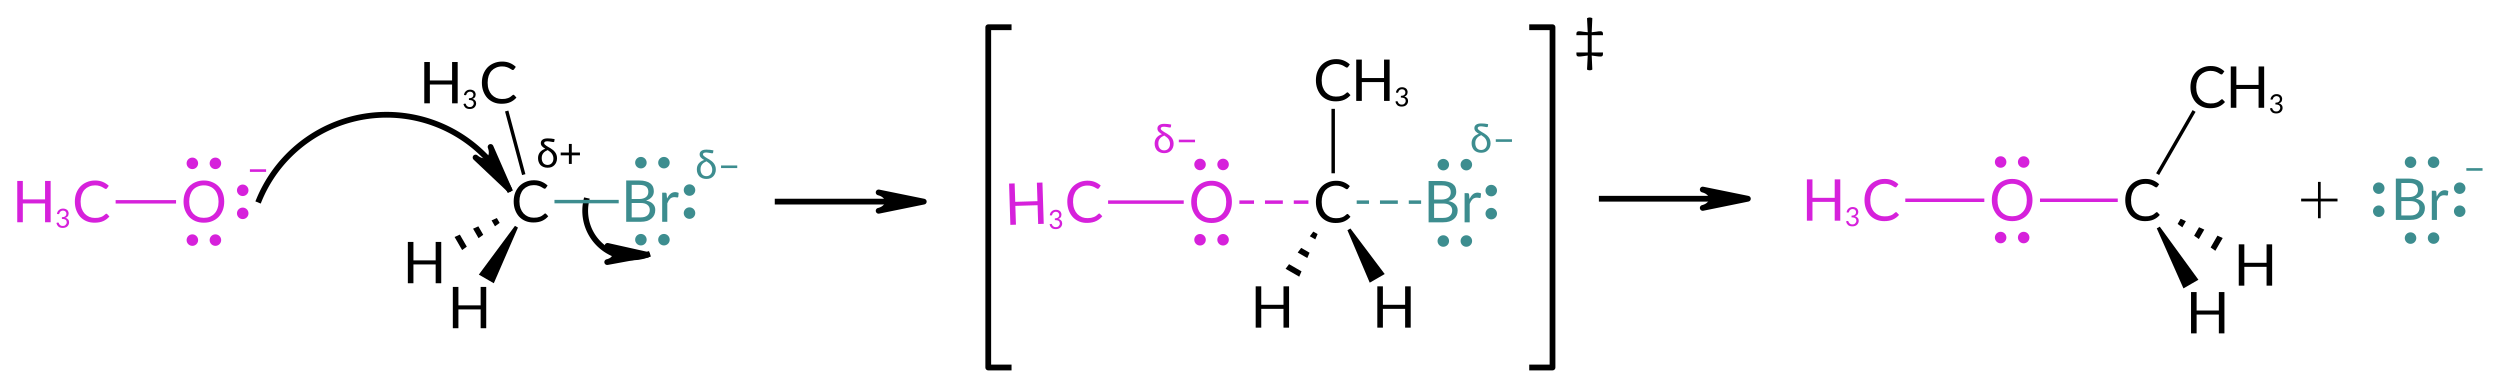 <?xml version="1.0"?>
<!DOCTYPE svg PUBLIC '-//W3C//DTD SVG 1.0//EN'
          'http://www.w3.org/TR/2001/REC-SVG-20010904/DTD/svg10.dtd'>
<svg style="fill-opacity:1; color-rendering:auto; color-interpolation:auto; text-rendering:auto; stroke:black; stroke-linecap:square; stroke-miterlimit:10; shape-rendering:auto; stroke-opacity:1; fill:black; stroke-dasharray:none; font-weight:normal; stroke-width:1; font-family:'Dialog'; font-style:normal; stroke-linejoin:miter; font-size:12px; stroke-dashoffset:0; image-rendering:auto;" xmlns="http://www.w3.org/2000/svg" width="434" viewBox="0 0 434.0 67.0" xmlns:xlink="http://www.w3.org/1999/xlink" height="67"
><!--Generated in ChemDoodle 11.1.0: PD94bWwgdmVyc2lvbj0iMS4wIiBlbmNvZGluZz0iVVRGLTgiIHN0YW5kYWxvbmU9Im5vIj8+DQo8ZCBjZHM9InM6QUNTIERvY3VtZW50IDE5OTYiIGY9InM6aWN4bWwiIGlkPSIxIiBtdj0iczozLjMuMCIgcD0iczpDaGVtRG9vZGxlIiBwYz0iaToxIiBwcj0iaToxIiB2PSJzOjExLjEuMCI+DQogICAgPHAgYjEwPSJiOnRydWUiIGIxMDU9ImI6dHJ1ZSIgYjEwNj0iYjpmYWxzZSIgYjEwNz0iYjpmYWxzZSIgYjEwOT0iYjpmYWxzZSIgYjExMD0iYjpmYWxzZSIgYjExMT0iYjp0cnVlIiBiMTEyPSJiOnRydWUiIGIxMTQ9ImI6dHJ1ZSIgYjExNT0iYjpmYWxzZSIgYjExNj0iYjp0cnVlIiBiMTE4PSJiOnRydWUiIGIxMjE9ImI6dHJ1ZSIgYjEyOT0iYjpmYWxzZSIgYjEzMT0iYjpmYWxzZSIgYjEzMj0iYjpmYWxzZSIgYjEzMz0iYjp0cnVlIiBiMTQ1PSJiOmZhbHNlIiBiMTQ2PSJiOnRydWUiIGIxNDc9ImI6ZmFsc2UiIGIxNTI9ImI6ZmFsc2UiIGIxNTU9ImI6dHJ1ZSIgYjE2Nj0iYjp0cnVlIiBiMTY3PSJiOnRydWUiIGIxNzA9ImI6ZmFsc2UiIGIxNzE9ImI6dHJ1ZSIgYjE3Mz0iYjp0cnVlIiBiMTc5PSJiOnRydWUiIGIyMDE9ImI6ZmFsc2UiIGIyMTY9ImI6dHJ1ZSIgYjIyNj0iYjp0cnVlIiBiMjI3PSJiOmZhbHNlIiBiMjM9ImI6dHJ1ZSIgYjI0PSJiOmZhbHNlIiBiMjQ1PSJiOnRydWUiIGIyNDY9ImI6dHJ1ZSIgYjI0Nz0iYjpmYWxzZSIgYjI0OD0iYjpmYWxzZSIgYjI1NT0iYjpmYWxzZSIgYjI1Nj0iYjp0cnVlIiBiMzU9ImI6ZmFsc2UiIGI0MD0iYjpmYWxzZSIgYjQxPSJiOnRydWUiIGI0Mj0iYjpmYWxzZSIgYjkwPSJiOmZhbHNlIiBiOTM9ImI6dHJ1ZSIgYzEwPSJjOjEyOCwxMjgsMTI4IiBjMTE9ImM6MTI4LDAsMCIgYzEyPSJjOjAsMCwwIiBjMTk9ImM6MCwwLDAiIGMyPSJjOjAsMCwwIiBjMz0iYzowLDE2Niw4MyIgYzQ9ImM6MCwxNjYsODMiIGM1PSJjOjI1NSwyNTUsMjU1IiBjNj0iYzowLDE2Niw4MyIgYzc9ImM6MjU1LDI1NSwyNTUiIGM4PSJjOjAsMTY2LDgzIiBjOT0iYzowLDAsMCIgZjE9ImY6MTQuNCIgZjEwPSJmOjguMCIgZjExPSJmOjAuNTIzNTk4OCIgZjEyPSJmOjIuMCIgZjEzPSJmOjIuNSIgZjE0PSJmOjEuMCIgZjE1PSJmOjAuMCIgZjE2PSJmOjMuMCIgZjE3PSJmOjIuMCIgZjE4PSJmOjQuMCIgZjE5PSJmOjAuMTA0NzE5NzYiIGYyPSJmOjAuNiIgZjIxPSJmOjEuNiIgZjIyPSJmOjMuMCIgZjIzPSJmOjAuMCIgZjI0PSJmOjEwLjAiIGYyNT0iZjoxLjAiIGYyOD0iZjoxLjAiIGYyOT0iZjoxLjAiIGYzPSJmOjAuNSIgZjMwPSJmOjAuMyIgZjMxPSJmOjAuMjciIGYzND0iZjo2LjAiIGYzNT0iZjo1LjQ5Nzc4NyIgZjM2PSJmOjAuNyIgZjM3PSJmOjEuMCIgZjM4PSJmOjMuMCIgZjM5PSJmOjEuMiIgZjQ9ImY6NS4wIiBmNDA9ImY6MC4wIiBmNDE9ImY6MS4wIiBmNDI9ImY6MTAuMCIgZjQzPSJmOjEwLjAiIGY0ND0iZjowLjUyMzU5ODgiIGY0NT0iZjo1LjAiIGY0Nj0iZjoxLjAiIGY0Nz0iZjozLjAiIGY0OD0iZjoxLjIiIGY0OT0iZjowLjAiIGY1PSJmOjAuMTgiIGY1MT0iZjoyMC4wIiBmNTI9ImY6NS4wIiBmNTM9ImY6MTUuMCIgZjU0PSJmOjAuMyIgZjU1PSJmOjEuMCIgZjU2PSJmOjAuNSIgZjU3PSJmOjEuMCIgZjU4PSJmOjIuMCIgZjU5PSJmOjQuMCIgZjY9ImY6MS4wNDcxOTc2IiBmNjE9ImY6Mi4wIiBmNjI9ImY6MTAuMCIgZjYzPSJmOjEuMCIgZjY1PSJmOjUuMCIgZjY2PSJmOjQuMCIgZjY3PSJmOjIwLjAiIGY2OD0iZjowLjQiIGY2OT0iZjozLjAiIGY3PSJmOjEuNSIgZjcwPSJmOjEyLjAiIGY3MT0iZjoxMC4wIiBmOT0iZjowLjciIGkxNT0iaToyIiBpMTY9Imk6MCIgaTE3PSJpOjAiIGkyPSJpOjc5MiIgaTIyPSJpOjIiIGkyNj0iaToxIiBpMz0iaTo2MTIiIGkzMz0iaTowIiBpMzc9Imk6MCIgaTQ9Imk6MzYiIGk0MD0iaToxIiBpNDM9Imk6MSIgaTU9Imk6MzYiIGk2PSJpOjM2IiBpNz0iaTozNiIgaWQ9IjIiIHMyMD0iczpCYXNpYyIgczIyPSJzOkFuZ3N0cm9tIiB0MT0idDpMYXRvLDAsMTAiIHQyPSJ0OlRpbWVzIE5ldyBSb21hbiwwLDEyIi8+DQogICAgPGFuIGE9InM6bnVsbCIgY2k9InM6bnVsbCIgY249InM6bnVsbCIgY3M9InM6bnVsbCIgZD0iczpudWxsIiBpZD0iMyIgaz0iczpudWxsIiB0PSJzOm51bGwiLz4NCiAgICA8Y3QgaWQ9IjQiPg0KICAgICAgICA8X2MgYj0iMTQzIiBnPSIxNDEiIHI9IjYxIi8+DQogICAgICAgIDxfYyBiPSIyMTkiIGc9IjMzIiByPSIyMTQiLz4NCiAgICA8L2N0Pg0KICAgIDxmdCBpZD0iNSI+DQogICAgICAgIDxfZiB2YWx1ZT0iTGF0byIvPg0KICAgICAgICA8X2YgdmFsdWU9IlRpbWVzIE5ldyBSb21hbiIvPg0KICAgIDwvZnQ+DQogICAgPGEgYXQyPSJiOmZhbHNlIiBhdDM9ImQ6MC4wIiBhdDQ9Imk6MCIgYjE0Nz0iYjp0cnVlIiBjMz0iYzowLDAsMCIgY28xPSJiOmZhbHNlIiBpMTY9Imk6MiIgaWQ9IjYiIGw9InM6QyIgcD0icDM6MTIxLjE3NjE3LDcyOS45OTY2LDAuMCI+DQogICAgICAgIDxzeSBhPSJiOmZhbHNlIiBjND0iYzowLDAsMCIgY28xPSJiOmZhbHNlIiBpZD0iNyIgcD0icDM6MTI2LjA0MTI1LDcyMS41NywwLjAiIHQ9Imk6NiIvPg0KICAgIDwvYT4NCiAgICA8YSBhdDI9ImI6ZmFsc2UiIGF0Mz0iZDowLjAiIGF0ND0iaTowIiBjMz0iYzowLDAsMCIgY28xPSJiOmZhbHNlIiBpZD0iOCIgbD0iczpIIiBwPSJwMzoxMTAuNTA5NTQ0LDc0OC40NzE4NiwwLjAiLz4NCiAgICA8YSBhdDI9ImI6ZmFsc2UiIGF0Mz0iZDowLjAiIGF0ND0iaTowIiBjMz0iYzowLDAsMCIgY28xPSJiOmZhbHNlIiBpZD0iOSIgbD0iczpIIiBwPSJwMzoxMDIuNzAwOTgsNzQwLjY2MzI3LDAuMCIvPg0KICAgIDxhIGF0Mj0iYjpmYWxzZSIgYXQzPSJkOjAuMCIgYXQ0PSJpOjAiIGMzPSJjOjYxLDE0MSwxNDMiIGNvMT0iYjpmYWxzZSIgaWQ9IjEwIiBsPSJzOkJyIiBwPSJwMzoxNDIuMjU5NSw3MjkuOTk2NiwwLjAiPg0KICAgICAgICA8c3kgYT0iYjpmYWxzZSIgYzQ9ImM6NjEsMTQxLDE0MyIgY28xPSJiOmZhbHNlIiBpZD0iMTEiIHA9InAzOjE0Mi4yNTk1LDczNi42MTEsMC4wIiB0PSJpOjEiLz4NCiAgICAgICAgPHN5IGE9ImI6ZmFsc2UiIGM0PSJjOjYxLDE0MSwxNDMiIGNvMT0iYjpmYWxzZSIgaWQ9IjEyIiBwPSJwMzoxNDguNjk4MjYsNzI5Ljk5NjYsMC4wIiB0PSJpOjEiLz4NCiAgICAgICAgPHN5IGE9ImI6ZmFsc2UiIGM0PSJjOjYxLDE0MSwxNDMiIGNvMT0iYjpmYWxzZSIgaWQ9IjEzIiBwPSJwMzoxNDIuMjU5NSw3MjMuMjM4NywwLjAiIHQ9Imk6MSIvPg0KICAgICAgICA8c3kgYT0iYjpmYWxzZSIgYzQ9ImM6NjEsMTQxLDE0MyIgY28xPSJiOmZhbHNlIiBpZD0iMTQiIHA9InAzOjE1My40Nzg1Myw3MjMuNTE5MywwLjAiIHQ9Imk6NyIvPg0KICAgIDwvYT4NCiAgICA8YSBhdDI9ImI6ZmFsc2UiIGF0Mz0iZDowLjAiIGF0ND0iaTowIiBiMTQ3PSJiOnRydWUiIGMzPSJjOjAsMCwwIiBjbzE9ImI6ZmFsc2UiIGkxNj0iaToyIiBpZD0iMTUiIGw9InM6QyIgcD0icDM6MTE1LjY1NDY4Niw3MDkuMzkwMSwwLjAiLz4NCiAgICA8YiBhMT0iaTo2IiBhMj0iaTo4IiBibzI9ImI6ZmFsc2UiIGJvMz0iaToyIiBjNj0iYzowLDAsMCIgY28xPSJiOmZhbHNlIiBpZD0iMTYiIHQ9InM6UHJvdHJ1ZGluZyIgem89InM6NDYiLz4NCiAgICA8YiBhMT0iaTo2IiBhMj0iaTo5IiBibzI9ImI6ZmFsc2UiIGJvMz0iaToyIiBjNj0iYzowLDAsMCIgY28xPSJiOmZhbHNlIiBpZD0iMTciIHQ9InM6UmVjZXNzZWQiIHpvPSJzOjQ3Ii8+DQogICAgPGIgYTE9Imk6NiIgYTI9Imk6MTAiIGJvMj0iYjpmYWxzZSIgYm8zPSJpOjIiIGM2PSJjOjYxLDE0MSwxNDMiIGNvMT0iYjpmYWxzZSIgaWQ9IjE4IiB0PSJzOlNpbmdsZSIgem89InM6NDkiLz4NCiAgICA8YiBhMT0iaTo2IiBhMj0iaToxNSIgYm8yPSJiOmZhbHNlIiBibzM9Imk6MiIgYzY9ImM6MCwwLDAiIGNvMT0iYjpmYWxzZSIgaWQ9IjE5IiB0PSJzOlNpbmdsZSIgem89InM6NDgiLz4NCiAgICA8YSBhdDI9ImI6ZmFsc2UiIGF0Mz0iZDowLjAiIGF0ND0iaTo0IiBiMTQ3PSJiOnRydWUiIGMzPSJjOjIxNCwzMywyMTkiIGNvMT0iYjpmYWxzZSIgaTE2PSJpOjIiIGlkPSIyMCIgbD0iczpDIiBwPSJwMzo0NC45OTM5OTYsNzMwLjAzNjQ0LDAuMCIvPg0KICAgIDxhIGF0Mj0iYjpmYWxzZSIgYXQzPSJkOjAuMCIgYXQ0PSJpOjAiIGIxNDY9ImI6ZmFsc2UiIGMzPSJjOjIxNCwzMywyMTkiIGNvMT0iYjpmYWxzZSIgaWQ9IjIxIiBsPSJzOk8iIHA9InAzOjY0LjM5Mzk3NCw3MzAuMDM2NDQsMC4wIj4NCiAgICAgICAgPGMgYT0iYjpmYWxzZSIgYzQ9ImM6MjE0LDMzLDIxOSIgY28xPSJiOmZhbHNlIiBpZD0iMjIiIG09ImY6LTEuMCIgcD0icDM6NzMuNzg5MTE2LDcyNC42MTIyLDAuMCIvPg0KICAgICAgICA8c3kgYT0iYjpmYWxzZSIgYzQ9ImM6MjE0LDMzLDIxOSIgY28xPSJiOmZhbHNlIiBpZD0iMjMiIHA9InAzOjcxLjEzNTcwNCw3MzAuMDM2NDQsMC4wIiB0PSJpOjEiLz4NCiAgICAgICAgPHN5IGE9ImI6ZmFsc2UiIGM0PSJjOjIxNCwzMywyMTkiIGNvMT0iYjpmYWxzZSIgaWQ9IjI0IiBwPSJwMzo2NC4zOTQwMDUsNzM2LjY4MjIsMC4wIiB0PSJpOjEiLz4NCiAgICAgICAgPHN5IGE9ImI6ZmFsc2UiIGM0PSJjOjIxNCwzMywyMTkiIGNvMT0iYjpmYWxzZSIgaWQ9IjI1IiBwPSJwMzo2NC4zOTM5NzQsNzIzLjM1NzEsMC4wIiB0PSJpOjEiLz4NCiAgICA8L2E+DQogICAgPGIgYTE9Imk6MjAiIGEyPSJpOjIxIiBibzI9ImI6ZmFsc2UiIGJvMz0iaToyIiBjNj0iYzoyMTQsMzMsMjE5IiBjbzE9ImI6ZmFsc2UiIGlkPSIyNiIgdD0iczpTaW5nbGUiIHpvPSJzOjUwIi8+DQogICAgPGEgYXQyPSJiOmZhbHNlIiBhdDM9ImQ6Ni4yNTE5NDU0NDExODQ4NjQiIGF0ND0iaTowIiBiMTQ3PSJiOnRydWUiIGMzPSJjOjIxNCwzMywyMTkiIGNvMT0iYjpmYWxzZSIgaTE2PSJpOjIiIGlkPSIyNyIgbD0iczpDIiBwPSJwMzoyMTcuMjgyMzgsNzMwLjA4NTYsMC4wIi8+DQogICAgPGEgYXQyPSJiOmZhbHNlIiBhdDM9ImQ6MC4wIiBhdDQ9Imk6MCIgYjE0Nj0iYjpmYWxzZSIgYzM9ImM6MjE0LDMzLDIxOSIgY28xPSJiOnRydWUiIGlkPSIyOCIgbD0iczpPIiBwPSJwMzoyMzkuMzI2MDgsNzMwLjA4NTYsMC4wIj4NCiAgICAgICAgPHN5IGE9ImI6ZmFsc2UiIGM0PSJjOjIxNCwzMywyMTkiIGNvMT0iYjpmYWxzZSIgaWQ9IjI5IiBwPSJwMzoyMzkuMzI2MDgsNzM2LjYyMjMsMC4wIiB0PSJpOjEiLz4NCiAgICAgICAgPHN5IGE9ImI6ZmFsc2UiIGM0PSJjOjIxNCwzMywyMTkiIGNvMT0iYjpmYWxzZSIgaWQ9IjMwIiBwPSJwMzoyMzkuMzI2MDgsNzIzLjU0ODc3LDAuMCIgdD0iaToxIi8+DQogICAgICAgIDxzeSBhPSJiOmZhbHNlIiBjND0iYzoyMTQsMzMsMjE5IiBjbzE9ImI6ZmFsc2UiIGlkPSIzMSIgcD0icDM6MjMyLjk1MDQxLDcxOS4wNDI1NCwwLjAiIHQ9Imk6NyIvPg0KICAgIDwvYT4NCiAgICA8YSBhdDI9ImI6ZmFsc2UiIGF0Mz0iZDowLjAiIGF0ND0iaTowIiBiMTQ3PSJiOnRydWUiIGMzPSJjOjAsMCwwIiBjbzE9ImI6dHJ1ZSIgaTE2PSJpOjIiIGlkPSIzMiIgbD0iczpDIiBwPSJwMzoyNjAuNDQyMjMsNzMwLjA4NTYsMC4wIi8+DQogICAgPGEgYXQyPSJiOmZhbHNlIiBhdDM9ImQ6MC4wIiBhdDQ9Imk6MCIgYjE0Nz0iYjp0cnVlIiBjMz0iYzowLDAsMCIgY28xPSJiOmZhbHNlIiBpMTY9Imk6MiIgaWQ9IjMzIiBsPSJzOkMiIHA9InAzOjI2MC40NDIyMyw3MDguOTY5NywwLjAiLz4NCiAgICA8YSBhdDI9ImI6ZmFsc2UiIGF0Mz0iZDowLjAiIGF0ND0iaTowIiBjMz0iYzowLDAsMCIgY28xPSJiOmZhbHNlIiBpZD0iMzQiIGw9InM6SCIgcD0icDM6MjcxLjAwMDM0LDc0OC4zNzI0NCwwLjAiLz4NCiAgICA8YSBhdDI9ImI6ZmFsc2UiIGF0Mz0iZDowLjAiIGF0ND0iaTowIiBjMz0iYzowLDAsMCIgY28xPSJiOmZhbHNlIiBpZD0iMzUiIGw9InM6SCIgcD0icDM6MjQ5Ljg4NDA2LDc0OC4zNzIzLDAuMCIvPg0KICAgIDxhIGF0Mj0iYjpmYWxzZSIgYXQzPSJkOjAuMCIgYXQ0PSJpOjAiIGIxNDY9ImI6ZmFsc2UiIGMzPSJjOjYxLDE0MSwxNDMiIGNvMT0iYjp0cnVlIiBpZD0iMzYiIGw9InM6QnIiIHA9InAzOjI4MS41NTgzOCw3MzAuMDg1NywwLjAiPg0KICAgICAgICA8c3kgYT0iYjpmYWxzZSIgYzQ9ImM6NjEsMTQxLDE0MyIgY28xPSJiOmZhbHNlIiBpZD0iMzciIHA9InAzOjI4Ny45NzM0LDcxOC45NzQ1NSwwLjAiIHQ9Imk6NyIvPg0KICAgICAgICA8c3kgYT0iYjpmYWxzZSIgYzQ9ImM6NjEsMTQxLDE0MyIgY28xPSJiOmZhbHNlIiBpZD0iMzgiIHA9InAzOjI4MS41NTgzOCw3MzYuODQwNjQsMC4wIiB0PSJpOjEiLz4NCiAgICAgICAgPHN5IGE9ImI6ZmFsc2UiIGM0PSJjOjYxLDE0MSwxNDMiIGNvMT0iYjpmYWxzZSIgaWQ9IjM5IiBwPSJwMzoyODcuODgxMDQsNzMwLjA4NTYsMC4wIiB0PSJpOjEiLz4NCiAgICAgICAgPHN5IGE9ImI6ZmFsc2UiIGM0PSJjOjYxLDE0MSwxNDMiIGNvMT0iYjpmYWxzZSIgaWQ9IjQwIiBwPSJwMzoyODEuNTU4MzgsNzIzLjU4Mjk1LDAuMCIgdD0iaToxIi8+DQogICAgPC9hPg0KICAgIDxiIGExPSJpOjI3IiBhMj0iaToyOCIgYm8yPSJiOmZhbHNlIiBibzM9Imk6MiIgYzY9ImM6MjE0LDMzLDIxOSIgY28xPSJiOmZhbHNlIiBpZD0iNDEiIHQ9InM6U2luZ2xlIiB6bz0iczo1MSIvPg0KICAgIDxiIGExPSJpOjI4IiBhMj0iaTozMiIgYm8yPSJiOmZhbHNlIiBibzM9Imk6MiIgYzY9ImM6MjE0LDMzLDIxOSIgY28xPSJiOmZhbHNlIiBpZD0iNDIiIHQ9InM6SGFsZiBTaW5nbGUiIHpvPSJzOjUyIi8+DQogICAgPGIgYTE9Imk6MzIiIGEyPSJpOjMzIiBibzI9ImI6ZmFsc2UiIGJvMz0iaToyIiBjNj0iYzowLDAsMCIgY28xPSJiOmZhbHNlIiBpZD0iNDMiIHQ9InM6U2luZ2xlIiB6bz0iczo1MyIvPg0KICAgIDxiIGExPSJpOjMyIiBhMj0iaTozNCIgYm8yPSJiOmZhbHNlIiBibzM9Imk6MiIgYzY9ImM6MCwwLDAiIGNvMT0iYjpmYWxzZSIgaWQ9IjQ0IiB0PSJzOlByb3RydWRpbmciIHpvPSJzOjU0Ii8+DQogICAgPGIgYTE9Imk6MzIiIGEyPSJpOjM1IiBibzI9ImI6ZmFsc2UiIGJvMz0iaToyIiBjNj0iYzowLDAsMCIgY28xPSJiOmZhbHNlIiBpZD0iNDUiIHQ9InM6UmVjZXNzZWQiIHpvPSJzOjU1Ii8+DQogICAgPGIgYTE9Imk6MzIiIGEyPSJpOjM2IiBibzI9ImI6ZmFsc2UiIGJvMz0iaToyIiBjNj0iYzo2MSwxNDEsMTQzIiBjbzE9ImI6ZmFsc2UiIGlkPSI0NiIgdD0iczpIYWxmIFNpbmdsZSIgem89InM6NTYiLz4NCiAgICA8YSBhdDI9ImI6ZmFsc2UiIGF0Mz0iZDowLjAiIGF0ND0iaTowIiBiMTQ2PSJiOmZhbHNlIiBiMTQ3PSJiOnRydWUiIGMzPSJjOjAsMCwwIiBjbzE9ImI6ZmFsc2UiIGkxNj0iaToyIiBpZD0iNDciIGw9InM6QyIgcD0icDM6NDAwLjk0NDIsNzI5Ljc2NDM0LDAuMCIvPg0KICAgIDxhIGF0Mj0iYjpmYWxzZSIgYXQzPSJkOjAuMCIgYXQ0PSJpOjAiIGMzPSJjOjAsMCwwIiBjbzE9ImI6ZmFsc2UiIGlkPSI0OCIgbD0iczpIIiBwPSJwMzo0MjAuNTQ1OTYsNzQxLjA4MTEsMC4wIi8+DQogICAgPGEgYXQyPSJiOmZhbHNlIiBhdDM9ImQ6MC4wIiBhdDQ9Imk6MCIgYjE0Nz0iYjp0cnVlIiBjMz0iYzowLDAsMCIgY28xPSJiOmZhbHNlIiBpMTY9Imk6MiIgaWQ9IjQ5IiBsPSJzOkMiIHA9InAzOjQxMi4yNjEyNiw3MTAuMTYzLDAuMCIvPg0KICAgIDxhIGF0Mj0iYjpmYWxzZSIgYXQzPSJkOjAuMCIgYXQ0PSJpOjAiIGMzPSJjOjIxNCwzMywyMTkiIGNvMT0iYjpmYWxzZSIgaWQ9IjUwIiBsPSJzOk8iIHA9InAzOjM3OC4zMTAzNiw3MjkuNzY0MzQsMC4wIj4NCiAgICAgICAgPHN5IGE9ImI6ZmFsc2UiIGM0PSJjOjIxNCwzMywyMTkiIGNvMT0iYjpmYWxzZSIgaWQ9IjUxIiBwPSJwMzozNzguMzEwMzMsNzM2LjIzOTg3LDAuMCIgdD0iaToxIi8+DQogICAgICAgIDxzeSBhPSJiOmZhbHNlIiBjND0iYzoyMTQsMzMsMjE5IiBjbzE9ImI6ZmFsc2UiIGlkPSI1MiIgcD0icDM6Mzc4LjMxMDMzLDcyMy4xMjU0LDAuMCIgdD0iaToxIi8+DQogICAgPC9hPg0KICAgIDxhIGF0Mj0iYjpmYWxzZSIgYXQzPSJkOjAuMCIgYXQ0PSJpOjAiIGMzPSJjOjAsMCwwIiBjbzE9ImI6ZmFsc2UiIGlkPSI1MyIgbD0iczpIIiBwPSJwMzo0MTIuMjYxMjYsNzQ5LjM2NTY2LDAuMCIvPg0KICAgIDxhIGF0Mj0iYjpmYWxzZSIgYXQzPSJkOjAuMCIgYXQ0PSJpOjAiIGIxNDc9ImI6dHJ1ZSIgYzM9ImM6MjE0LDMzLDIxOSIgY28xPSJiOmZhbHNlIiBpMTY9Imk6MiIgaWQ9IjU0IiBsPSJzOkMiIHA9InAzOjM1NS42NzY0LDcyOS43NjQzNCwwLjAiLz4NCiAgICA8YiBhMT0iaTo0NyIgYTI9Imk6NDgiIGJvMj0iYjpmYWxzZSIgYm8zPSJpOjIiIGM2PSJjOjAsMCwwIiBjbzE9ImI6ZmFsc2UiIGlkPSI1NSIgdD0iczpSZWNlc3NlZCIgem89InM6NjEiLz4NCiAgICA8YiBhMT0iaTo0NyIgYTI9Imk6NDkiIGJvMj0iYjpmYWxzZSIgYm8zPSJpOjIiIGM2PSJjOjAsMCwwIiBjbzE9ImI6ZmFsc2UiIGlkPSI1NiIgdD0iczpTaW5nbGUiIHpvPSJzOjU5Ii8+DQogICAgPGIgYTE9Imk6NDciIGEyPSJpOjUwIiBibzI9ImI6ZmFsc2UiIGJvMz0iaToyIiBjNj0iYzoyMTQsMzMsMjE5IiBjbzE9ImI6ZmFsc2UiIGlkPSI1NyIgdD0iczpTaW5nbGUiIHpvPSJzOjU3Ii8+DQogICAgPGIgYTE9Imk6NDciIGEyPSJpOjUzIiBibzI9ImI6ZmFsc2UiIGJvMz0iaToyIiBjNj0iYzowLDAsMCIgY28xPSJiOmZhbHNlIiBpZD0iNTgiIHQ9InM6UHJvdHJ1ZGluZyIgem89InM6NjAiLz4NCiAgICA8YiBhMT0iaTo1MCIgYTI9Imk6NTQiIGJvMj0iYjpmYWxzZSIgYm8zPSJpOjIiIGM2PSJjOjIxNCwzMywyMTkiIGNvMT0iYjpmYWxzZSIgaWQ9IjU5IiB0PSJzOlNpbmdsZSIgem89InM6NTgiLz4NCiAgICA8YSBhdDI9ImI6ZmFsc2UiIGF0Mz0iZDowLjAiIGF0ND0iaTowIiBiMTQ2PSJiOmZhbHNlIiBjMz0iYzo2MSwxNDEsMTQzIiBjbzE9ImI6ZmFsc2UiIGlkPSI2MCIgbD0iczpCciIgcD0icDM6NDQ5LjQ2ODg3LDcyOS42NjY3NSwwLjAiPg0KICAgICAgICA8YyBhPSJiOmZhbHNlIiBjND0iYzo2MSwxNDEsMTQzIiBjbzE9ImI6ZmFsc2UiIGlkPSI2MSIgbT0iZjotMS4wIiBwPSJwMzo0NTguNTYzMyw3MjQuNDE2MSwwLjAiLz4NCiAgICAgICAgPHN5IGE9ImI6ZmFsc2UiIGM0PSJjOjYxLDE0MSwxNDMiIGNvMT0iYjpmYWxzZSIgaWQ9IjYyIiBwPSJwMzo0NDkuNDY4ODcsNzIzLjE2NDYsMC4wIiB0PSJpOjEiLz4NCiAgICAgICAgPHN5IGE9ImI6ZmFsc2UiIGM0PSJjOjYxLDE0MSwxNDMiIGNvMT0iYjpmYWxzZSIgaWQ9IjYzIiBwPSJwMzo0NDEuOTUyMiw3MjkuNjY2NywwLjAiIHQ9Imk6MSIvPg0KICAgICAgICA8c3kgYT0iYjpmYWxzZSIgYzQ9ImM6NjEsMTQxLDE0MyIgY28xPSJiOmZhbHNlIiBpZD0iNjQiIHA9InAzOjQ0OS40Njg4Nyw3MzYuMzMzMywwLjAiIHQ9Imk6MSIvPg0KICAgICAgICA8c3kgYT0iYjpmYWxzZSIgYzQ9ImM6NjEsMTQxLDE0MyIgY28xPSJiOmZhbHNlIiBpZD0iNjUiIHA9InAzOjQ1Ni4wMDI5Myw3MjkuNjY2NzUsMC4wIiB0PSJpOjEiLz4NCiAgICA8L2E+DQogICAgPGwgYzg9ImM6MCwwLDAiIGNvMT0iYjpmYWxzZSIgaWQ9IjY2IiBsMT0iZjoyLjI2ODkyOCIgbDEwPSJiOmZhbHNlIiBsMTE9ImI6ZmFsc2UiIGwxMj0iZjo1LjAiIGwxMz0iZjo1LjAiIGwyPSJiOmZhbHNlIiBsMz0iYjpmYWxzZSIgbDQ9ImI6ZmFsc2UiIGw4PSJiOnRydWUiIGw5PSJiOmZhbHNlIiBwMT0icDI6NzMuOTg3NTcsNzI5LjY4OTMiIHAyPSJwMjoxMTcuMzcwODEsNzI3LjgzODI2IiBzaDIyPSJmOjAuMCIgc2gzPSJiOmZhbHNlIiBzaDQ9ImI6ZmFsc2UiIHNoNT0iYjpmYWxzZSI+DQogICAgICAgIDxhdyBhcjM9ImI6dHJ1ZSIgYXI0PSJiOnRydWUiIGFyNT0iYjpmYWxzZSIgZjExPSJmOjAuNDAxNDI1NzIiIGlkPSI2NyIgcD0iYjpmYWxzZSIgdD0iczpGdWxsIi8+DQogICAgPC9sPg0KICAgIDxsIGM4PSJjOjAsMCwwIiBjbzE9ImI6ZmFsc2UiIGlkPSI2OCIgbDE9ImY6Mi4xMjQwNzYiIGwxMD0iYjpmYWxzZSIgbDExPSJiOmZhbHNlIiBsMTI9ImY6NS4wIiBsMTM9ImY6NS4wIiBsMj0iYjpmYWxzZSIgbDM9ImI6ZmFsc2UiIGw0PSJiOmZhbHNlIiBsOD0iYjpmYWxzZSIgbDk9ImI6ZmFsc2UiIHAxPSJwMjoxMzAuNzc3MjcsNzI5Ljg2NDQ0IiBwMj0icDI6MTQxLjM1ODU0LDczOS4yMjQyIiBzaDIyPSJmOjAuMCIgc2gzPSJiOmZhbHNlIiBzaDQ9ImI6ZmFsc2UiIHNoNT0iYjpmYWxzZSI+DQogICAgICAgIDxhdyBhcjM9ImI6dHJ1ZSIgYXI0PSJiOnRydWUiIGFyNT0iYjpmYWxzZSIgZjExPSJmOjAuNDAxNDI1NzIiIGlkPSI2OSIgcD0iYjpmYWxzZSIgdD0iczpGdWxsIi8+DQogICAgPC9sPg0KICAgIDxiciBicjE9Imk6MCIgYnIyPSJiOmZhbHNlIiBjOD0iYzowLDAsMCIgY28xPSJiOmZhbHNlIiBpZD0iNzAiIHAxPSJwMjoyMDAuNTYwMjQsNjk5LjcyNTciIHAyPSJwMjoyOTguNTE2OTQsNzU4Ljc5OTEiIHNoMjI9ImY6Mi4zMDk2OEUtNyIgc2gzPSJiOmZhbHNlIiBzaDQ9ImI6ZmFsc2UiIHNoNT0iYjpmYWxzZSIvPg0KICAgIDxsYSBjNz0iYzowLDAsMCIgYzg9ImM6MCwwLDAiIGNvMT0iYjpmYWxzZSIgaWQ9IjcxIiBwMT0icDI6MzA0Ljk2ODM4LDcwMS43OTk4IiBwMj0icDI6MzA0Ljk2ODM4LDcwMS43OTk4IiBzaDIyPSJmOjIuMzA5NjhFLTciIHNoMz0iYjpmYWxzZSIgc2g0PSJiOmZhbHNlIiBzaDU9ImI6ZmFsc2UiIHQ9InM6hyI+DQogICAgICAgIDxfZiBhPSJpOjAiPg0KICAgICAgICAgICAgPHIgZj0iaTowIiBzPSJpOjEwIj6HPC9yPg0KICAgICAgICA8L19mPg0KICAgIDwvbGE+DQogICAgPGxhIGM3PSJjOjAsMCwwIiBjOD0iYzowLDAsMCIgY28xPSJiOmZhbHNlIiBpZD0iNzIiIHAxPSJwMjo0MzEuNjM1NTMsNzMwLjMzMzQiIHAyPSJwMjo0MzEuNjM1NTMsNzMwLjMzMzQiIHNoMjI9ImY6Mi4zMDk2OEUtNyIgc2gzPSJiOmZhbHNlIiBzaDQ9ImI6ZmFsc2UiIHNoNT0iYjpmYWxzZSIgdD0iczorIj4NCiAgICAgICAgPF9mIGE9Imk6MCI+DQogICAgICAgICAgICA8cj4rPC9yPg0KICAgICAgICA8L19mPg0KICAgIDwvbGE+DQogICAgPGwgYzg9ImM6MCwwLDAiIGNvMT0iYjpmYWxzZSIgaWQ9IjczIiBsMT0iZjowLjAiIGwxMD0iYjpmYWxzZSIgbDExPSJiOmZhbHNlIiBsMTI9ImY6NS4wIiBsMTM9ImY6NS4wIiBsMj0iYjpmYWxzZSIgbDM9ImI6ZmFsc2UiIGw0PSJiOmZhbHNlIiBsOD0iYjpmYWxzZSIgbDk9ImI6ZmFsc2UiIHAxPSJwMjoxNjQuMCw3MzAuMCIgcDI9InAyOjE4OS4zNjg0LDczMC4wIiBzaDIyPSJmOjAuMCIgc2gzPSJiOmZhbHNlIiBzaDQ9ImI6ZmFsc2UiIHNoNT0iYjpmYWxzZSI+DQogICAgICAgIDxhdyBhcjM9ImI6dHJ1ZSIgYXI0PSJiOnRydWUiIGFyNT0iYjpmYWxzZSIgZjExPSJmOjAuNDAxNDI1NzIiIGlkPSI3NCIgcD0iYjpmYWxzZSIgdD0iczpGdWxsIi8+DQogICAgPC9sPg0KICAgIDxsIGM4PSJjOjAsMCwwIiBjbzE9ImI6ZmFsc2UiIGlkPSI3NSIgbDE9ImY6MC4wIiBsMTA9ImI6ZmFsc2UiIGwxMT0iYjpmYWxzZSIgbDEyPSJmOjUuMCIgbDEzPSJmOjUuMCIgbDI9ImI6ZmFsc2UiIGwzPSJiOmZhbHNlIiBsND0iYjpmYWxzZSIgbDg9ImI6ZmFsc2UiIGw5PSJiOmZhbHNlIiBwMT0icDI6MzA3LjA2NTgsNzI5LjUiIHAyPSJwMjozMzIuNDM0Miw3MjkuNSIgc2gyMj0iZjowLjAiIHNoMz0iYjpmYWxzZSIgc2g0PSJiOmZhbHNlIiBzaDU9ImI6ZmFsc2UiPg0KICAgICAgICA8YXcgYXIzPSJiOnRydWUiIGFyND0iYjp0cnVlIiBhcjU9ImI6ZmFsc2UiIGYxMT0iZjowLjQwMTQyNTcyIiBpZD0iNzYiIHA9ImI6ZmFsc2UiIHQ9InM6RnVsbCIvPg0KICAgIDwvbD4NCjwvZD4NCg==--><defs id="genericDefs"
  /><g
  ><g transform="translate(-29,-695)" style="text-rendering:geometricPrecision; color-rendering:optimizeQuality; color-interpolation:linearRGB; stroke-linecap:butt; image-rendering:optimizeQuality;"
    ><path style="fill:none;" d="M117.371 727.838 A23.956 23.956 0 0 0 73.988 729.689"
      /><path d="M117.371 727.838 L111.556 722.344 C111.556 722.344 112.719 723.442 113.763 722.708 C114.806 721.974 114.165 720.509 114.165 720.509 Z" style="stroke-linecap:square; stroke-linejoin:round; stroke:none;"
      /><path d="M117.371 727.838 L111.556 722.344 C111.556 722.344 112.719 723.442 113.763 722.708 C114.806 721.974 114.165 720.509 114.165 720.509 Z" style="fill:none; stroke-linecap:square; stroke-linejoin:round;"
      /><path style="fill:none;" d="M130.777 729.864 A8.088 8.088 0 0 0 141.358 739.224"
    /></g
    ><g transform="translate(-29,-695)" style="font-size:10px; text-rendering:geometricPrecision; image-rendering:optimizeQuality; color-rendering:optimizeQuality; font-family:'Lato'; stroke-linejoin:round; color-interpolation:linearRGB;"
    ><path style="stroke:none;" d="M141.358 739.224 L134.411 740.5 C134.411 740.5 135.801 740.245 135.822 739.119 C135.844 737.992 134.465 737.684 134.465 737.684 Z"
      /><path style="fill:none;" d="M141.358 739.224 L134.411 740.5 C134.411 740.5 135.801 740.245 135.822 739.119 C135.844 737.992 134.465 737.684 134.465 737.684 Z"
      /><path d="M204.105 699.726 L200.56 699.726 L200.56 758.799 L204.105 758.799" style="fill:none; stroke-linecap:butt; stroke-linejoin:miter;" transform="translate(249.539,729.262) rotate(0) translate(-249.539,-729.262)"
      /><path d="M294.973 699.726 L298.517 699.726 L298.517 758.799 L294.973 758.799" style="fill:none; stroke-linecap:butt; stroke-linejoin:miter;" transform="translate(249.539,729.262) rotate(0) translate(-249.539,-729.262)"
      /><path d="M305.32 704.112 L307.273 704.112 L307.273 704.425 Q307.273 704.581 307.179 704.706 Q307.086 704.815 306.867 704.815 Q306.507 704.815 306.101 704.753 Q305.711 704.675 305.32 704.644 L305.429 707.081 Q305.242 707.206 304.976 707.206 Q304.711 707.206 304.507 707.081 L304.632 704.644 Q304.226 704.675 303.82 704.753 Q303.429 704.815 303.086 704.815 Q302.867 704.815 302.757 704.706 Q302.664 704.581 302.664 704.425 L302.664 704.112 L304.632 704.112 L304.632 701.112 L302.664 701.112 L302.664 700.815 Q302.664 700.659 302.757 700.55 Q302.867 700.425 303.086 700.425 Q303.429 700.425 303.82 700.503 Q304.226 700.565 304.632 700.597 L304.507 698.159 Q304.711 698.034 304.976 698.034 Q305.242 698.034 305.429 698.159 L305.32 700.597 Q305.711 700.565 306.101 700.503 Q306.507 700.425 306.867 700.425 Q307.086 700.425 307.179 700.55 Q307.273 700.659 307.273 700.815 L307.273 701.112 L305.32 701.112 L305.32 704.112 Z" style="stroke-linecap:butt; stroke-linejoin:miter; stroke:none;" transform="translate(304.968,701.8) rotate(0) translate(-304.968,-701.8)"
    /></g
    ><g transform="translate(402.635,35.333) rotate(0) translate(-431.635,-730.333)" style="stroke-linecap:butt; text-rendering:geometricPrecision; color-rendering:optimizeQuality; image-rendering:optimizeQuality; font-family:'Times New Roman'; color-interpolation:linearRGB;"
    ><path style="stroke:none;" d="M431.401 732.888 L431.401 729.966 L428.479 729.966 L428.479 729.482 L431.401 729.482 L431.401 726.576 L431.87 726.576 L431.87 729.482 L434.792 729.482 L434.792 729.966 L431.87 729.966 L431.87 732.888 L431.401 732.888 Z"
      /><line transform="translate(431.635,730.333) rotate(-0) translate(-431.635,-730.333)" x1="164" x2="182.968" y1="730" style="fill:none;" y2="730"
      /><path d="M189.368 730 L181.529 731.595 C181.529 731.595 183.097 731.276 183.097 730 C183.097 728.724 181.529 728.405 181.529 728.405 Z" style="stroke-linecap:square; stroke-linejoin:round; stroke:none;" transform="translate(431.635,730.333) rotate(-0) translate(-431.635,-730.333)"
      /><path d="M189.368 730 L181.529 731.595 C181.529 731.595 183.097 731.276 183.097 730 C183.097 728.724 181.529 728.405 181.529 728.405 Z" style="fill:none; stroke-linecap:square; stroke-linejoin:round;" transform="translate(431.635,730.333) rotate(-0) translate(-431.635,-730.333)"
      /><line transform="translate(431.635,730.333) rotate(-0) translate(-431.635,-730.333)" x1="307.066" x2="326.034" y1="729.5" style="fill:none;" y2="729.5"
    /></g
    ><g transform="translate(-29,-695)" style="font-size:10px; text-rendering:geometricPrecision; image-rendering:optimizeQuality; color-rendering:optimizeQuality; font-family:'Lato'; stroke-linejoin:round; color-interpolation:linearRGB;"
    ><path style="stroke:none;" d="M332.434 729.5 L324.595 731.095 C324.595 731.095 326.163 730.776 326.163 729.5 C326.163 728.224 324.595 727.905 324.595 727.905 Z"
      /><path style="fill:none;" d="M332.434 729.5 L324.595 731.095 C324.595 731.095 326.163 730.776 326.163 729.5 C326.163 728.224 324.595 727.905 324.595 727.905 Z"
      /><path d="M118.398 734.208 L118.918 734.508 L114.724 744.172 L112.126 742.672 Z" style="stroke-width:0.6; stroke-linecap:butt; stroke:none; stroke-linejoin:miter;"
      /><path d="M115.253 732.852 L114.336 733.263 L114.336 733.263 L114.927 734.287 L114.927 734.287 L115.742 733.698 L115.742 733.698 L115.253 732.852 ZM112.042 734.29 L111.125 734.701 L111.125 734.701 L112.076 736.349 L112.076 736.349 L112.891 735.76 L112.891 735.76 L112.042 734.29 ZM108.831 735.728 L107.913 736.139 L107.913 736.139 L109.225 738.411 L109.225 738.411 L110.04 737.822 L110.04 737.822 L108.831 735.728 Z" style="stroke-width:0.6; stroke-linecap:butt; stroke:none; stroke-linejoin:miter;"
      /><line x1="119.844" x2="117.04" y1="725.023" style="stroke-linecap:butt; fill:none; stroke-linejoin:miter; stroke-width:0.6;" y2="714.561"
    /></g
    ><g transform="translate(-29,-695)" style="stroke-linecap:butt; font-size:10px; fill:rgb(61,141,143); text-rendering:geometricPrecision; image-rendering:optimizeQuality; color-rendering:optimizeQuality; font-family:'Lato'; stroke:rgb(61,141,143); color-interpolation:linearRGB; stroke-width:0.6;"
    ><line y2="729.997" style="fill:none;" x1="125.556" x2="136.107" y1="729.997"
    /></g
    ><g transform="translate(-29,-695)" style="font-size:10px; text-rendering:geometricPrecision; image-rendering:optimizeQuality; color-rendering:optimizeQuality; font-family:'Lato'; stroke-linejoin:round; color-interpolation:linearRGB;"
    ><path style="stroke:none;" d="M123.645 732.059 Q123.739 732.059 123.785 732.122 L124.176 732.543 Q123.739 733.059 123.114 733.34 Q122.489 733.622 121.598 733.622 Q120.817 733.622 120.192 733.356 Q119.567 733.09 119.114 732.606 Q118.676 732.122 118.426 731.45 Q118.176 730.778 118.176 729.965 Q118.176 729.153 118.426 728.481 Q118.692 727.809 119.145 727.325 Q119.614 726.84 120.254 726.575 Q120.91 726.293 121.692 726.293 Q122.457 726.293 123.035 726.543 Q123.629 726.793 124.067 727.215 L123.754 727.653 Q123.723 727.7 123.676 727.731 Q123.629 727.762 123.535 727.762 Q123.457 727.762 123.317 727.668 Q123.192 727.575 122.973 727.465 Q122.77 727.34 122.457 727.247 Q122.145 727.137 121.676 727.137 Q121.129 727.137 120.66 727.34 Q120.207 727.528 119.864 727.887 Q119.535 728.247 119.348 728.778 Q119.176 729.309 119.176 729.965 Q119.176 730.637 119.364 731.168 Q119.551 731.684 119.879 732.043 Q120.223 732.403 120.676 732.606 Q121.129 732.793 121.645 732.793 Q121.973 732.793 122.223 732.762 Q122.489 732.715 122.707 732.637 Q122.926 732.559 123.114 732.434 Q123.301 732.309 123.489 732.137 Q123.567 732.059 123.645 732.059 Z"
      /><path style="stroke:none;" d="M124.058 723.633 Q124.277 723.633 124.464 723.554 Q124.652 723.476 124.777 723.336 Q124.917 723.195 124.996 722.992 Q125.074 722.773 125.074 722.508 Q125.074 722.226 124.98 722.008 Q124.902 721.789 124.761 721.617 Q124.636 721.445 124.449 721.32 Q124.277 721.179 124.074 721.054 Q123.871 721.133 123.683 721.258 Q123.496 721.367 123.355 721.539 Q123.214 721.695 123.121 721.929 Q123.042 722.148 123.042 722.445 Q123.042 722.695 123.105 722.914 Q123.167 723.117 123.292 723.289 Q123.417 723.445 123.605 723.539 Q123.808 723.633 124.058 723.633 ZM125.23 719.523 Q125.214 719.617 125.167 719.648 Q125.136 719.664 125.058 719.664 Q125.011 719.664 124.902 719.648 Q124.792 719.617 124.652 719.601 Q124.511 719.57 124.355 719.554 Q124.199 719.523 124.042 719.523 Q123.73 719.523 123.589 719.617 Q123.464 719.711 123.464 719.836 Q123.464 719.961 123.558 720.07 Q123.667 720.179 123.824 720.289 Q123.98 720.383 124.167 720.508 Q124.371 720.617 124.574 720.742 Q124.792 720.867 124.996 721.039 Q125.199 721.211 125.355 721.414 Q125.511 721.617 125.605 721.883 Q125.699 722.148 125.699 722.492 Q125.699 722.851 125.574 723.148 Q125.464 723.445 125.246 723.664 Q125.042 723.883 124.73 724.008 Q124.433 724.117 124.058 724.117 Q123.667 724.117 123.355 723.992 Q123.042 723.867 122.824 723.648 Q122.621 723.414 122.511 723.117 Q122.402 722.82 122.402 722.461 Q122.402 721.867 122.714 721.461 Q123.042 721.039 123.667 720.82 Q123.511 720.726 123.371 720.633 Q123.23 720.523 123.121 720.414 Q123.011 720.304 122.949 720.164 Q122.886 720.023 122.886 719.851 Q122.886 719.664 122.949 719.523 Q123.027 719.367 123.167 719.258 Q123.308 719.148 123.527 719.086 Q123.761 719.023 124.089 719.023 Q124.199 719.023 124.355 719.039 Q124.511 719.039 124.667 719.054 Q124.824 719.07 124.98 719.101 Q125.152 719.117 125.277 719.148 L125.23 719.523 ZM129.681 721.961 L128.259 721.961 L128.259 723.461 L127.759 723.461 L127.759 721.961 L126.337 721.961 L126.337 721.476 L127.759 721.476 L127.759 719.992 L128.259 719.992 L128.259 721.476 L129.681 721.476 L129.681 721.961 Z"
      /><path style="stroke:none;" d="M118.123 711.453 Q118.217 711.453 118.264 711.515 L118.655 711.937 Q118.217 712.453 117.592 712.734 Q116.967 713.015 116.077 713.015 Q115.295 713.015 114.67 712.75 Q114.045 712.484 113.592 712 Q113.155 711.515 112.905 710.843 Q112.655 710.171 112.655 709.359 Q112.655 708.546 112.905 707.875 Q113.17 707.203 113.623 706.718 Q114.092 706.234 114.733 705.968 Q115.389 705.687 116.17 705.687 Q116.936 705.687 117.514 705.937 Q118.108 706.187 118.545 706.609 L118.233 707.046 Q118.202 707.093 118.155 707.125 Q118.108 707.156 118.014 707.156 Q117.936 707.156 117.795 707.062 Q117.67 706.968 117.452 706.859 Q117.248 706.734 116.936 706.64 Q116.623 706.531 116.155 706.531 Q115.608 706.531 115.139 706.734 Q114.686 706.921 114.342 707.281 Q114.014 707.64 113.827 708.171 Q113.655 708.703 113.655 709.359 Q113.655 710.031 113.842 710.562 Q114.03 711.078 114.358 711.437 Q114.702 711.796 115.155 712 Q115.608 712.187 116.123 712.187 Q116.452 712.187 116.702 712.156 Q116.967 712.109 117.186 712.031 Q117.405 711.953 117.592 711.828 Q117.78 711.703 117.967 711.531 Q118.045 711.453 118.123 711.453 Z"
      /><path style="stroke:none;" d="M108.452 705.765 L108.452 712.937 L107.483 712.937 L107.483 709.671 L103.623 709.671 L103.623 712.937 L102.655 712.937 L102.655 705.765 L103.623 705.765 L103.623 708.968 L107.483 708.968 L107.483 705.765 L108.452 705.765 Z"
      /><path style="stroke:none;" d="M109.545 711.485 Q109.577 711.266 109.67 711.094 Q109.764 710.922 109.905 710.813 Q110.045 710.688 110.217 710.625 Q110.405 710.563 110.623 710.563 Q110.827 710.563 110.998 710.625 Q111.186 710.688 111.311 710.797 Q111.436 710.907 111.498 711.063 Q111.577 711.219 111.577 711.407 Q111.577 711.563 111.53 711.688 Q111.498 711.813 111.42 711.907 Q111.358 711.985 111.248 712.063 Q111.139 712.125 111.014 712.157 Q111.327 712.25 111.483 712.453 Q111.655 712.641 111.655 712.953 Q111.655 713.172 111.561 713.36 Q111.483 713.532 111.327 713.672 Q111.186 713.797 110.983 713.86 Q110.78 713.922 110.561 713.922 Q110.295 713.922 110.108 713.86 Q109.92 713.797 109.795 713.688 Q109.67 713.563 109.577 713.407 Q109.498 713.25 109.452 713.063 L109.623 713 Q109.686 712.969 109.748 712.985 Q109.827 713 109.858 713.047 Q109.889 713.125 109.92 713.219 Q109.967 713.297 110.045 713.391 Q110.123 713.469 110.248 713.532 Q110.373 713.578 110.561 713.578 Q110.733 713.578 110.858 713.532 Q110.983 713.469 111.061 713.375 Q111.155 713.282 111.202 713.172 Q111.248 713.063 111.248 712.953 Q111.248 712.828 111.202 712.719 Q111.17 712.61 111.077 712.532 Q110.983 712.438 110.811 712.407 Q110.655 712.36 110.405 712.36 L110.405 712.063 Q110.608 712.047 110.748 712.016 Q110.905 711.969 110.998 711.891 Q111.092 711.813 111.139 711.719 Q111.186 711.61 111.186 711.469 Q111.186 711.328 111.139 711.235 Q111.092 711.125 111.014 711.063 Q110.936 710.985 110.827 710.953 Q110.717 710.907 110.592 710.907 Q110.467 710.907 110.358 710.953 Q110.264 710.985 110.17 711.063 Q110.092 711.125 110.03 711.219 Q109.983 711.297 109.967 711.407 Q109.936 711.485 109.889 711.516 Q109.842 711.532 109.764 711.532 L109.545 711.485 Z"
      /><path style="stroke:none;" d="M105.599 736.999 L105.599 744.171 L104.631 744.171 L104.631 740.905 L100.771 740.905 L100.771 744.171 L99.802 744.171 L99.802 736.999 L100.771 736.999 L100.771 740.202 L104.631 740.202 L104.631 736.999 L105.599 736.999 Z"
      /><path d="M140.222 732.739 Q140.629 732.739 140.925 732.645 Q141.222 732.551 141.41 732.379 Q141.613 732.192 141.707 731.957 Q141.8 731.723 141.8 731.442 Q141.8 730.879 141.394 730.567 Q141.004 730.239 140.222 730.239 L138.66 730.239 L138.66 732.739 L140.222 732.739 ZM138.66 727.098 L138.66 729.551 L139.941 729.551 Q140.347 729.551 140.644 729.457 Q140.957 729.364 141.144 729.207 Q141.347 729.051 141.441 728.832 Q141.55 728.598 141.55 728.317 Q141.55 727.692 141.16 727.395 Q140.785 727.098 139.988 727.098 L138.66 727.098 ZM139.988 726.332 Q140.644 726.332 141.113 726.473 Q141.597 726.598 141.91 726.848 Q142.222 727.082 142.363 727.426 Q142.504 727.77 142.504 728.207 Q142.504 728.473 142.425 728.723 Q142.347 728.957 142.175 729.176 Q142.004 729.379 141.754 729.551 Q141.504 729.707 141.16 729.817 Q141.957 729.973 142.347 730.395 Q142.754 730.801 142.754 731.457 Q142.754 731.926 142.582 732.301 Q142.41 732.676 142.082 732.942 Q141.769 733.207 141.3 733.364 Q140.832 733.504 140.222 733.504 L137.707 733.504 L137.707 726.332 L139.988 726.332 ZM144.797 729.457 Q145.047 728.942 145.391 728.645 Q145.734 728.348 146.25 728.348 Q146.406 728.348 146.547 728.395 Q146.703 728.426 146.812 728.489 L146.75 729.161 Q146.719 729.286 146.594 729.286 Q146.531 729.286 146.391 729.254 Q146.266 729.223 146.094 729.223 Q145.844 729.223 145.656 729.301 Q145.469 729.364 145.328 729.504 Q145.187 729.645 145.062 729.848 Q144.937 730.051 144.844 730.301 L144.844 733.504 L143.953 733.504 L143.953 728.442 L144.469 728.442 Q144.609 728.442 144.656 728.504 Q144.719 728.551 144.734 728.692 L144.797 729.457 Z" style="fill:rgb(61,141,143); stroke:none;"
      /><circle r="1" style="fill:rgb(61,141,143); stroke:none;" cx="140.26" cy="736.611"
      /><circle r="1" style="fill:rgb(61,141,143); stroke:none;" cx="144.26" cy="736.611"
      /><circle r="1" style="fill:rgb(61,141,143); stroke:none;" cx="148.698" cy="731.997"
      /><circle r="1" style="fill:rgb(61,141,143); stroke:none;" cx="148.698" cy="727.997"
      /><circle r="1" style="fill:rgb(61,141,143); stroke:none;" cx="144.26" cy="723.239"
      /><circle r="1" style="fill:rgb(61,141,143); stroke:none;" cx="140.26" cy="723.239"
      /><path d="M151.628 725.582 Q151.847 725.582 152.034 725.504 Q152.222 725.426 152.347 725.285 Q152.488 725.144 152.566 724.941 Q152.644 724.722 152.644 724.457 Q152.644 724.176 152.55 723.957 Q152.472 723.738 152.331 723.566 Q152.206 723.394 152.019 723.269 Q151.847 723.129 151.644 723.004 Q151.441 723.082 151.253 723.207 Q151.066 723.316 150.925 723.488 Q150.784 723.644 150.691 723.879 Q150.613 724.097 150.613 724.394 Q150.613 724.644 150.675 724.863 Q150.738 725.066 150.863 725.238 Q150.988 725.394 151.175 725.488 Q151.378 725.582 151.628 725.582 ZM152.8 721.472 Q152.784 721.566 152.738 721.597 Q152.706 721.613 152.628 721.613 Q152.581 721.613 152.472 721.597 Q152.363 721.566 152.222 721.551 Q152.081 721.519 151.925 721.504 Q151.769 721.472 151.613 721.472 Q151.3 721.472 151.159 721.566 Q151.034 721.66 151.034 721.785 Q151.034 721.91 151.128 722.019 Q151.238 722.129 151.394 722.238 Q151.55 722.332 151.738 722.457 Q151.941 722.566 152.144 722.691 Q152.363 722.816 152.566 722.988 Q152.769 723.16 152.925 723.363 Q153.081 723.566 153.175 723.832 Q153.269 724.097 153.269 724.441 Q153.269 724.801 153.144 725.097 Q153.034 725.394 152.816 725.613 Q152.613 725.832 152.3 725.957 Q152.003 726.066 151.628 726.066 Q151.238 726.066 150.925 725.941 Q150.613 725.816 150.394 725.597 Q150.191 725.363 150.081 725.066 Q149.972 724.769 149.972 724.41 Q149.972 723.816 150.284 723.41 Q150.613 722.988 151.238 722.769 Q151.081 722.676 150.941 722.582 Q150.8 722.472 150.691 722.363 Q150.581 722.254 150.519 722.113 Q150.456 721.972 150.456 721.801 Q150.456 721.613 150.519 721.472 Q150.597 721.316 150.738 721.207 Q150.878 721.097 151.097 721.035 Q151.331 720.972 151.659 720.972 Q151.769 720.972 151.925 720.988 Q152.081 720.988 152.238 721.004 Q152.394 721.019 152.55 721.051 Q152.722 721.066 152.847 721.097 L152.8 721.472 ZM154.173 723.722 L156.985 723.722 L156.985 724.176 L154.173 724.176 L154.173 723.722 Z" style="fill:rgb(61,141,143); stroke:none;"
      /><path style="stroke:none;" d="M113.408 744.808 L113.408 751.98 L112.439 751.98 L112.439 748.714 L108.58 748.714 L108.58 751.98 L107.611 751.98 L107.611 744.808 L108.58 744.808 L108.58 748.011 L112.439 748.011 L112.439 744.808 L113.408 744.808 Z"
    /></g
    ><g transform="translate(-29,-695)" style="stroke-linecap:butt; font-size:10px; fill:rgb(214,33,219); text-rendering:geometricPrecision; image-rendering:optimizeQuality; color-rendering:optimizeQuality; font-family:'Lato'; stroke:rgb(214,33,219); color-interpolation:linearRGB; stroke-width:0.6;"
    ><line y2="730.036" style="fill:none;" x1="49.374" x2="59.263" y1="730.036"
      /><path d="M47.463 732.099 Q47.556 732.099 47.603 732.161 L47.994 732.583 Q47.556 733.099 46.931 733.38 Q46.306 733.661 45.416 733.661 Q44.635 733.661 44.01 733.396 Q43.385 733.13 42.931 732.646 Q42.494 732.161 42.244 731.49 Q41.994 730.818 41.994 730.005 Q41.994 729.193 42.244 728.521 Q42.51 727.849 42.963 727.365 Q43.431 726.88 44.072 726.615 Q44.728 726.333 45.51 726.333 Q46.275 726.333 46.853 726.583 Q47.447 726.833 47.885 727.255 L47.572 727.693 Q47.541 727.74 47.494 727.771 Q47.447 727.802 47.353 727.802 Q47.275 727.802 47.135 727.708 Q47.01 727.615 46.791 727.505 Q46.588 727.38 46.275 727.286 Q45.963 727.177 45.494 727.177 Q44.947 727.177 44.478 727.38 Q44.025 727.568 43.681 727.927 Q43.353 728.286 43.166 728.818 Q42.994 729.349 42.994 730.005 Q42.994 730.677 43.181 731.208 Q43.369 731.724 43.697 732.083 Q44.041 732.443 44.494 732.646 Q44.947 732.833 45.463 732.833 Q45.791 732.833 46.041 732.802 Q46.306 732.755 46.525 732.677 Q46.744 732.599 46.931 732.474 Q47.119 732.349 47.306 732.177 Q47.385 732.099 47.463 732.099 Z" style="stroke-width:1; stroke-linecap:square; stroke:none; stroke-linejoin:round;"
      /><path d="M37.791 726.411 L37.791 733.583 L36.822 733.583 L36.822 730.318 L32.963 730.318 L32.963 733.583 L31.994 733.583 L31.994 726.411 L32.963 726.411 L32.963 729.615 L36.822 729.615 L36.822 726.411 L37.791 726.411 Z" style="stroke-width:1; stroke-linecap:square; stroke:none; stroke-linejoin:round;"
    /></g
    ><g transform="translate(-29,-695)" style="font-size:4.6px; fill:rgb(214,33,219); text-rendering:geometricPrecision; image-rendering:optimizeQuality; color-rendering:optimizeQuality; font-family:'Lato'; stroke-linejoin:round; stroke:rgb(214,33,219); color-interpolation:linearRGB;"
    ><path style="stroke:none;" d="M38.885 732.131 Q38.916 731.912 39.01 731.74 Q39.103 731.568 39.244 731.459 Q39.385 731.334 39.556 731.272 Q39.744 731.209 39.963 731.209 Q40.166 731.209 40.338 731.272 Q40.525 731.334 40.65 731.443 Q40.775 731.553 40.838 731.709 Q40.916 731.865 40.916 732.053 Q40.916 732.209 40.869 732.334 Q40.838 732.459 40.76 732.553 Q40.697 732.631 40.588 732.709 Q40.478 732.772 40.353 732.803 Q40.666 732.897 40.822 733.1 Q40.994 733.287 40.994 733.6 Q40.994 733.818 40.9 734.006 Q40.822 734.178 40.666 734.318 Q40.525 734.443 40.322 734.506 Q40.119 734.568 39.9 734.568 Q39.635 734.568 39.447 734.506 Q39.26 734.443 39.135 734.334 Q39.01 734.209 38.916 734.053 Q38.838 733.897 38.791 733.709 L38.963 733.647 Q39.025 733.615 39.088 733.631 Q39.166 733.647 39.197 733.693 Q39.228 733.772 39.26 733.865 Q39.306 733.943 39.385 734.037 Q39.463 734.115 39.588 734.178 Q39.713 734.225 39.9 734.225 Q40.072 734.225 40.197 734.178 Q40.322 734.115 40.4 734.022 Q40.494 733.928 40.541 733.818 Q40.588 733.709 40.588 733.6 Q40.588 733.475 40.541 733.365 Q40.51 733.256 40.416 733.178 Q40.322 733.084 40.15 733.053 Q39.994 733.006 39.744 733.006 L39.744 732.709 Q39.947 732.693 40.088 732.662 Q40.244 732.615 40.338 732.537 Q40.431 732.459 40.478 732.365 Q40.525 732.256 40.525 732.115 Q40.525 731.975 40.478 731.881 Q40.431 731.772 40.353 731.709 Q40.275 731.631 40.166 731.6 Q40.056 731.553 39.931 731.553 Q39.806 731.553 39.697 731.6 Q39.603 731.631 39.51 731.709 Q39.431 731.772 39.369 731.865 Q39.322 731.943 39.306 732.053 Q39.275 732.131 39.228 732.162 Q39.181 732.178 39.103 732.178 L38.885 732.131 Z"
      /><path style="stroke:none;" d="M67.925 730.005 Q67.925 730.802 67.675 731.474 Q67.425 732.146 66.957 732.646 Q66.488 733.13 65.832 733.396 Q65.191 733.661 64.394 733.661 Q63.597 733.661 62.941 733.396 Q62.3 733.13 61.831 732.646 Q61.378 732.146 61.113 731.474 Q60.863 730.802 60.863 730.005 Q60.863 729.193 61.113 728.521 Q61.378 727.849 61.831 727.365 Q62.3 726.88 62.941 726.615 Q63.597 726.333 64.394 726.333 Q65.191 726.333 65.832 726.615 Q66.488 726.88 66.957 727.365 Q67.425 727.849 67.675 728.521 Q67.925 729.193 67.925 730.005 ZM66.941 730.005 Q66.941 729.349 66.753 728.818 Q66.582 728.286 66.238 727.927 Q65.91 727.568 65.441 727.38 Q64.972 727.177 64.394 727.177 Q63.816 727.177 63.347 727.38 Q62.878 727.568 62.535 727.927 Q62.206 728.286 62.019 728.818 Q61.847 729.349 61.847 730.005 Q61.847 730.661 62.019 731.193 Q62.206 731.708 62.535 732.068 Q62.878 732.427 63.347 732.63 Q63.816 732.818 64.394 732.818 Q64.972 732.818 65.441 732.63 Q65.91 732.427 66.238 732.068 Q66.582 731.708 66.753 731.193 Q66.941 730.661 66.941 730.005 Z"
      /><path style="stroke:none;" d="M72.383 724.386 L75.195 724.386 L75.195 724.839 L72.383 724.839 L72.383 724.386 Z"
      /><circle r="1" style="stroke:none;" cx="71.136" cy="732.036"
      /><circle r="1" style="stroke:none;" cx="71.136" cy="728.036"
      /><circle r="1" style="stroke:none;" cx="62.394" cy="736.682"
      /><circle r="1" style="stroke:none;" cx="66.394" cy="736.682"
      /><circle r="1" style="stroke:none;" cx="66.394" cy="723.357"
      /><circle r="1" style="stroke:none;" cx="62.394" cy="723.357"
    /></g
    ><g transform="translate(-29,-695)" style="stroke-linecap:butt; font-size:7px; fill:rgb(214,33,219); text-rendering:geometricPrecision; image-rendering:optimizeQuality; color-rendering:optimizeQuality; font-family:'Lato'; stroke:rgb(214,33,219); color-interpolation:linearRGB; stroke-width:0.6;"
    ><line y2="730.086" style="fill:none;" x1="221.663" x2="234.195" y1="730.086"
    /></g
    ><g style="color-rendering:optimizeQuality; color-interpolation:linearRGB; text-rendering:geometricPrecision; stroke:rgb(214,33,219); stroke-linecap:butt; stroke-miterlimit:1; fill:rgb(214,33,219); stroke-dasharray:2.5,2.5; stroke-width:0.6; font-family:'Lato'; stroke-linejoin:bevel; font-size:7px; stroke-dashoffset:0.558; image-rendering:optimizeQuality;" transform="translate(-29,-695)"
    ><line y2="730.086" style="fill:none;" x1="244.457" x2="255.842" y1="730.086"
    /></g
    ><g transform="translate(-29,-695)" style="stroke-linecap:butt; font-size:7px; text-rendering:geometricPrecision; image-rendering:optimizeQuality; color-rendering:optimizeQuality; font-family:'Lato'; color-interpolation:linearRGB; stroke-width:0.6;"
    ><line y2="714.195" style="fill:none;" x1="260.442" x2="260.442" y1="724.783"
      /><path style="stroke:none;" d="M262.914 734.967 L263.434 734.667 L269.384 742.573 L266.786 744.073 Z"
      /><path style="stroke:none;" d="M256.988 735.205 L256.387 736.012 L256.387 736.012 L257.337 736.561 L257.337 736.561 L257.736 735.636 L257.736 735.636 L256.988 735.205 ZM254.883 738.031 L254.282 738.838 L254.282 738.838 L255.942 739.797 L255.942 739.797 L256.341 738.872 L256.341 738.872 L254.883 738.031 ZM252.778 740.857 L252.177 741.665 L252.177 741.665 L254.547 743.033 L254.547 743.033 L254.946 742.108 L252.778 740.857 Z"
    /></g
    ><g style="color-rendering:optimizeQuality; color-interpolation:linearRGB; text-rendering:geometricPrecision; stroke:rgb(61,141,143); stroke-linecap:butt; stroke-miterlimit:1; fill:rgb(61,141,143); stroke-dasharray:2.5,2.5; stroke-width:0.6; font-family:'Lato'; stroke-linejoin:bevel; font-size:7px; stroke-dashoffset:0.959; image-rendering:optimizeQuality;" transform="translate(-29,-695)"
    ><line y2="730.086" style="fill:none;" x1="264.822" x2="275.406" y1="730.086"
    /></g
    ><g transform="translate(188.282,35.086) rotate(358.21) translate(-217.282,-730.086)" style="font-size:10px; fill:rgb(214,33,219); text-rendering:geometricPrecision; image-rendering:optimizeQuality; color-rendering:optimizeQuality; font-family:'Lato'; stroke-linejoin:round; stroke:rgb(214,33,219); color-interpolation:linearRGB;"
    ><path style="stroke:none;" d="M219.751 732.148 Q219.845 732.148 219.892 732.211 L220.282 732.632 Q219.845 733.148 219.22 733.429 Q218.595 733.711 217.704 733.711 Q216.923 733.711 216.298 733.445 Q215.673 733.179 215.22 732.695 Q214.782 732.211 214.532 731.539 Q214.282 730.867 214.282 730.054 Q214.282 729.242 214.532 728.57 Q214.798 727.898 215.251 727.414 Q215.72 726.929 216.361 726.664 Q217.017 726.382 217.798 726.382 Q218.564 726.382 219.142 726.632 Q219.736 726.882 220.173 727.304 L219.861 727.742 Q219.829 727.789 219.782 727.82 Q219.736 727.851 219.642 727.851 Q219.564 727.851 219.423 727.757 Q219.298 727.664 219.079 727.554 Q218.876 727.429 218.564 727.336 Q218.251 727.226 217.782 727.226 Q217.236 727.226 216.767 727.429 Q216.314 727.617 215.97 727.976 Q215.642 728.336 215.454 728.867 Q215.282 729.398 215.282 730.054 Q215.282 730.726 215.47 731.257 Q215.657 731.773 215.986 732.132 Q216.329 732.492 216.782 732.695 Q217.236 732.882 217.751 732.882 Q218.079 732.882 218.329 732.851 Q218.595 732.804 218.814 732.726 Q219.032 732.648 219.22 732.523 Q219.407 732.398 219.595 732.226 Q219.673 732.148 219.751 732.148 Z"
      /><path style="stroke:none;" d="M210.079 726.461 L210.079 733.632 L209.111 733.632 L209.111 730.367 L205.251 730.367 L205.251 733.632 L204.282 733.632 L204.282 726.461 L205.251 726.461 L205.251 729.664 L209.111 729.664 L209.111 726.461 L210.079 726.461 Z"
      /><path style="stroke:none;" d="M211.173 732.18 Q211.204 731.961 211.298 731.789 Q211.392 731.618 211.532 731.508 Q211.673 731.383 211.845 731.321 Q212.032 731.258 212.251 731.258 Q212.454 731.258 212.626 731.321 Q212.814 731.383 212.939 731.493 Q213.064 731.602 213.126 731.758 Q213.204 731.914 213.204 732.102 Q213.204 732.258 213.157 732.383 Q213.126 732.508 213.048 732.602 Q212.986 732.68 212.876 732.758 Q212.767 732.821 212.642 732.852 Q212.954 732.946 213.111 733.149 Q213.282 733.336 213.282 733.649 Q213.282 733.868 213.189 734.055 Q213.111 734.227 212.954 734.368 Q212.814 734.493 212.611 734.555 Q212.407 734.618 212.189 734.618 Q211.923 734.618 211.736 734.555 Q211.548 734.493 211.423 734.383 Q211.298 734.258 211.204 734.102 Q211.126 733.946 211.079 733.758 L211.251 733.696 Q211.314 733.664 211.376 733.68 Q211.454 733.696 211.486 733.743 Q211.517 733.821 211.548 733.914 Q211.595 733.993 211.673 734.086 Q211.751 734.164 211.876 734.227 Q212.001 734.274 212.189 734.274 Q212.361 734.274 212.486 734.227 Q212.611 734.164 212.689 734.071 Q212.782 733.977 212.829 733.868 Q212.876 733.758 212.876 733.649 Q212.876 733.524 212.829 733.414 Q212.798 733.305 212.704 733.227 Q212.611 733.133 212.439 733.102 Q212.282 733.055 212.032 733.055 L212.032 732.758 Q212.236 732.743 212.376 732.711 Q212.532 732.664 212.626 732.586 Q212.72 732.508 212.767 732.414 Q212.814 732.305 212.814 732.164 Q212.814 732.024 212.767 731.93 Q212.72 731.821 212.642 731.758 Q212.564 731.68 212.454 731.649 Q212.345 731.602 212.22 731.602 Q212.095 731.602 211.986 731.649 Q211.892 731.68 211.798 731.758 Q211.72 731.821 211.657 731.914 Q211.611 731.993 211.595 732.102 Q211.564 732.18 211.517 732.211 Q211.47 732.227 211.392 732.227 L211.173 732.18 Z"
    /></g
    ><g transform="matrix(1,0,0,1,-29,-695)" style="font-size:10px; fill:rgb(214,33,219); text-rendering:geometricPrecision; image-rendering:optimizeQuality; color-rendering:optimizeQuality; font-family:'Lato'; stroke-linejoin:round; stroke:rgb(214,33,219); color-interpolation:linearRGB;"
    ><path style="stroke:none;" d="M242.857 730.054 Q242.857 730.851 242.607 731.523 Q242.357 732.195 241.889 732.695 Q241.42 733.179 240.764 733.445 Q240.123 733.711 239.326 733.711 Q238.529 733.711 237.873 733.445 Q237.232 733.179 236.764 732.695 Q236.31 732.195 236.045 731.523 Q235.795 730.851 235.795 730.054 Q235.795 729.242 236.045 728.57 Q236.31 727.898 236.764 727.414 Q237.232 726.929 237.873 726.664 Q238.529 726.382 239.326 726.382 Q240.123 726.382 240.764 726.664 Q241.42 726.929 241.889 727.414 Q242.357 727.898 242.607 728.57 Q242.857 729.242 242.857 730.054 ZM241.873 730.054 Q241.873 729.398 241.685 728.867 Q241.514 728.336 241.17 727.976 Q240.842 727.617 240.373 727.429 Q239.904 727.226 239.326 727.226 Q238.748 727.226 238.279 727.429 Q237.81 727.617 237.467 727.976 Q237.139 728.336 236.951 728.867 Q236.779 729.398 236.779 730.054 Q236.779 730.711 236.951 731.242 Q237.139 731.757 237.467 732.117 Q237.81 732.476 238.279 732.679 Q238.748 732.867 239.326 732.867 Q239.904 732.867 240.373 732.679 Q240.842 732.476 241.17 732.117 Q241.514 731.757 241.685 731.242 Q241.873 730.711 241.873 730.054 Z"
      /><circle r="1" style="stroke:none;" cx="237.326" cy="736.622"
      /><circle r="1" style="stroke:none;" cx="241.326" cy="736.622"
      /><circle r="1" style="stroke:none;" cx="241.326" cy="723.549"
      /><circle r="1" style="stroke:none;" cx="237.326" cy="723.549"
      /><path style="stroke:none;" d="M231.1 721.105 Q231.319 721.105 231.506 721.027 Q231.694 720.949 231.819 720.808 Q231.959 720.668 232.037 720.464 Q232.116 720.246 232.116 719.98 Q232.116 719.699 232.022 719.48 Q231.944 719.261 231.803 719.089 Q231.678 718.918 231.491 718.793 Q231.319 718.652 231.116 718.527 Q230.912 718.605 230.725 718.73 Q230.537 718.839 230.397 719.011 Q230.256 719.168 230.162 719.402 Q230.084 719.621 230.084 719.918 Q230.084 720.168 230.147 720.386 Q230.209 720.589 230.334 720.761 Q230.459 720.918 230.647 721.011 Q230.85 721.105 231.1 721.105 ZM232.272 716.996 Q232.256 717.089 232.209 717.121 Q232.178 717.136 232.1 717.136 Q232.053 717.136 231.944 717.121 Q231.834 717.089 231.694 717.074 Q231.553 717.043 231.397 717.027 Q231.241 716.996 231.084 716.996 Q230.772 716.996 230.631 717.089 Q230.506 717.183 230.506 717.308 Q230.506 717.433 230.6 717.543 Q230.709 717.652 230.866 717.761 Q231.022 717.855 231.209 717.98 Q231.412 718.089 231.616 718.214 Q231.834 718.339 232.037 718.511 Q232.241 718.683 232.397 718.886 Q232.553 719.089 232.647 719.355 Q232.741 719.621 232.741 719.964 Q232.741 720.324 232.616 720.621 Q232.506 720.918 232.287 721.136 Q232.084 721.355 231.772 721.48 Q231.475 721.589 231.1 721.589 Q230.709 721.589 230.397 721.464 Q230.084 721.339 229.866 721.121 Q229.662 720.886 229.553 720.589 Q229.444 720.293 229.444 719.933 Q229.444 719.339 229.756 718.933 Q230.084 718.511 230.709 718.293 Q230.553 718.199 230.412 718.105 Q230.272 717.996 230.162 717.886 Q230.053 717.777 229.991 717.636 Q229.928 717.496 229.928 717.324 Q229.928 717.136 229.991 716.996 Q230.069 716.839 230.209 716.73 Q230.35 716.621 230.569 716.558 Q230.803 716.496 231.131 716.496 Q231.241 716.496 231.397 716.511 Q231.553 716.511 231.709 716.527 Q231.866 716.543 232.022 716.574 Q232.194 716.589 232.319 716.621 L232.272 716.996 ZM233.644 719.246 L236.457 719.246 L236.457 719.699 L233.644 719.699 L233.644 719.246 Z"
      /><path d="M262.911 732.148 Q263.005 732.148 263.052 732.211 L263.442 732.632 Q263.005 733.148 262.38 733.429 Q261.755 733.711 260.864 733.711 Q260.083 733.711 259.458 733.445 Q258.833 733.179 258.38 732.695 Q257.942 732.211 257.692 731.539 Q257.442 730.867 257.442 730.054 Q257.442 729.242 257.692 728.57 Q257.958 727.898 258.411 727.414 Q258.88 726.929 259.52 726.664 Q260.177 726.382 260.958 726.382 Q261.724 726.382 262.302 726.632 Q262.895 726.882 263.333 727.304 L263.02 727.742 Q262.989 727.789 262.942 727.82 Q262.895 727.851 262.802 727.851 Q262.724 727.851 262.583 727.757 Q262.458 727.664 262.239 727.554 Q262.036 727.429 261.724 727.336 Q261.411 727.226 260.942 727.226 Q260.395 727.226 259.927 727.429 Q259.474 727.617 259.13 727.976 Q258.802 728.336 258.614 728.867 Q258.442 729.398 258.442 730.054 Q258.442 730.726 258.63 731.257 Q258.817 731.773 259.145 732.132 Q259.489 732.492 259.942 732.695 Q260.395 732.882 260.911 732.882 Q261.239 732.882 261.489 732.851 Q261.755 732.804 261.974 732.726 Q262.192 732.648 262.38 732.523 Q262.567 732.398 262.755 732.226 Q262.833 732.148 262.911 732.148 Z" style="fill:black; stroke:none;"
      /><path d="M262.911 711.032 Q263.005 711.032 263.052 711.095 L263.442 711.517 Q263.005 712.032 262.38 712.313 Q261.755 712.595 260.864 712.595 Q260.083 712.595 259.458 712.329 Q258.833 712.063 258.38 711.579 Q257.942 711.095 257.692 710.423 Q257.442 709.751 257.442 708.938 Q257.442 708.126 257.692 707.454 Q257.958 706.782 258.411 706.298 Q258.88 705.813 259.52 705.548 Q260.177 705.267 260.958 705.267 Q261.724 705.267 262.302 705.517 Q262.895 705.767 263.333 706.188 L263.02 706.626 Q262.989 706.673 262.942 706.704 Q262.895 706.735 262.802 706.735 Q262.724 706.735 262.583 706.642 Q262.458 706.548 262.239 706.438 Q262.036 706.313 261.724 706.22 Q261.411 706.11 260.942 706.11 Q260.395 706.11 259.927 706.313 Q259.474 706.501 259.13 706.86 Q258.802 707.22 258.614 707.751 Q258.442 708.282 258.442 708.938 Q258.442 709.61 258.63 710.142 Q258.817 710.657 259.145 711.017 Q259.489 711.376 259.942 711.579 Q260.395 711.767 260.911 711.767 Q261.239 711.767 261.489 711.735 Q261.755 711.688 261.974 711.61 Q262.192 711.532 262.38 711.407 Q262.567 711.282 262.755 711.11 Q262.833 711.032 262.911 711.032 Z" style="fill:black; stroke:none;"
      /><path d="M270.239 705.345 L270.239 712.517 L269.27 712.517 L269.27 709.251 L265.411 709.251 L265.411 712.517 L264.442 712.517 L264.442 705.345 L265.411 705.345 L265.411 708.548 L269.27 708.548 L269.27 705.345 L270.239 705.345 Z" style="fill:black; stroke:none;"
      /><path d="M271.333 711.064 Q271.364 710.846 271.458 710.674 Q271.552 710.502 271.692 710.392 Q271.833 710.267 272.005 710.205 Q272.192 710.142 272.411 710.142 Q272.614 710.142 272.786 710.205 Q272.974 710.267 273.099 710.377 Q273.224 710.486 273.286 710.642 Q273.364 710.799 273.364 710.986 Q273.364 711.142 273.317 711.267 Q273.286 711.392 273.208 711.486 Q273.145 711.564 273.036 711.642 Q272.927 711.705 272.802 711.736 Q273.114 711.83 273.27 712.033 Q273.442 712.221 273.442 712.533 Q273.442 712.752 273.349 712.939 Q273.27 713.111 273.114 713.252 Q272.974 713.377 272.77 713.439 Q272.567 713.502 272.349 713.502 Q272.083 713.502 271.895 713.439 Q271.708 713.377 271.583 713.267 Q271.458 713.142 271.364 712.986 Q271.286 712.83 271.239 712.642 L271.411 712.58 Q271.474 712.549 271.536 712.564 Q271.614 712.58 271.645 712.627 Q271.677 712.705 271.708 712.799 Q271.755 712.877 271.833 712.971 Q271.911 713.049 272.036 713.111 Q272.161 713.158 272.349 713.158 Q272.52 713.158 272.645 713.111 Q272.77 713.049 272.849 712.955 Q272.942 712.861 272.989 712.752 Q273.036 712.642 273.036 712.533 Q273.036 712.408 272.989 712.299 Q272.958 712.189 272.864 712.111 Q272.77 712.017 272.599 711.986 Q272.442 711.939 272.192 711.939 L272.192 711.642 Q272.395 711.627 272.536 711.596 Q272.692 711.549 272.786 711.471 Q272.88 711.392 272.927 711.299 Q272.974 711.189 272.974 711.049 Q272.974 710.908 272.927 710.814 Q272.88 710.705 272.802 710.642 Q272.724 710.564 272.614 710.533 Q272.505 710.486 272.38 710.486 Q272.255 710.486 272.145 710.533 Q272.052 710.564 271.958 710.642 Q271.88 710.705 271.817 710.799 Q271.77 710.877 271.755 710.986 Q271.724 711.064 271.677 711.096 Q271.63 711.111 271.552 711.111 L271.333 711.064 Z" style="fill:black; stroke:none;"
      /><path d="M279.521 732.828 Q279.927 732.828 280.224 732.734 Q280.521 732.64 280.709 732.468 Q280.912 732.281 281.005 732.047 Q281.099 731.812 281.099 731.531 Q281.099 730.968 280.693 730.656 Q280.302 730.328 279.521 730.328 L277.959 730.328 L277.959 732.828 L279.521 732.828 ZM277.959 727.187 L277.959 729.64 L279.24 729.64 Q279.646 729.64 279.943 729.547 Q280.255 729.453 280.443 729.297 Q280.646 729.14 280.74 728.922 Q280.849 728.687 280.849 728.406 Q280.849 727.781 280.459 727.484 Q280.084 727.187 279.287 727.187 L277.959 727.187 ZM279.287 726.422 Q279.943 726.422 280.412 726.562 Q280.896 726.687 281.209 726.937 Q281.521 727.172 281.662 727.515 Q281.802 727.859 281.802 728.297 Q281.802 728.562 281.724 728.812 Q281.646 729.047 281.474 729.265 Q281.302 729.468 281.052 729.64 Q280.802 729.797 280.459 729.906 Q281.255 730.062 281.646 730.484 Q282.052 730.89 282.052 731.547 Q282.052 732.015 281.88 732.39 Q281.709 732.765 281.38 733.031 Q281.068 733.297 280.599 733.453 Q280.13 733.593 279.521 733.593 L277.005 733.593 L277.005 726.422 L279.287 726.422 ZM284.096 729.547 Q284.346 729.031 284.689 728.734 Q285.033 728.437 285.549 728.437 Q285.705 728.437 285.846 728.484 Q286.002 728.515 286.111 728.578 L286.049 729.25 Q286.017 729.375 285.892 729.375 Q285.83 729.375 285.689 729.343 Q285.564 729.312 285.392 729.312 Q285.142 729.312 284.955 729.39 Q284.767 729.453 284.627 729.593 Q284.486 729.734 284.361 729.937 Q284.236 730.14 284.142 730.39 L284.142 733.593 L283.252 733.593 L283.252 728.531 L283.767 728.531 Q283.908 728.531 283.955 728.593 Q284.017 728.64 284.033 728.781 L284.096 729.547 Z" style="fill:rgb(61,141,143); stroke:none;"
      /><path d="M286.123 721.037 Q286.342 721.037 286.529 720.959 Q286.717 720.881 286.842 720.74 Q286.982 720.6 287.06 720.396 Q287.139 720.178 287.139 719.912 Q287.139 719.631 287.045 719.412 Q286.967 719.193 286.826 719.021 Q286.701 718.85 286.514 718.725 Q286.342 718.584 286.139 718.459 Q285.935 718.537 285.748 718.662 Q285.56 718.771 285.42 718.943 Q285.279 719.1 285.185 719.334 Q285.107 719.553 285.107 719.85 Q285.107 720.1 285.17 720.318 Q285.232 720.521 285.357 720.693 Q285.482 720.85 285.67 720.943 Q285.873 721.037 286.123 721.037 ZM287.295 716.928 Q287.279 717.021 287.232 717.053 Q287.201 717.068 287.123 717.068 Q287.076 717.068 286.967 717.053 Q286.857 717.021 286.717 717.006 Q286.576 716.975 286.42 716.959 Q286.264 716.928 286.107 716.928 Q285.795 716.928 285.654 717.021 Q285.529 717.115 285.529 717.24 Q285.529 717.365 285.623 717.475 Q285.732 717.584 285.889 717.693 Q286.045 717.787 286.232 717.912 Q286.435 718.021 286.639 718.146 Q286.857 718.271 287.06 718.443 Q287.264 718.615 287.42 718.818 Q287.576 719.021 287.67 719.287 Q287.764 719.553 287.764 719.896 Q287.764 720.256 287.639 720.553 Q287.529 720.85 287.31 721.068 Q287.107 721.287 286.795 721.412 Q286.498 721.521 286.123 721.521 Q285.732 721.521 285.42 721.396 Q285.107 721.271 284.889 721.053 Q284.685 720.818 284.576 720.521 Q284.467 720.225 284.467 719.865 Q284.467 719.271 284.779 718.865 Q285.107 718.443 285.732 718.225 Q285.576 718.131 285.435 718.037 Q285.295 717.928 285.185 717.818 Q285.076 717.709 285.014 717.568 Q284.951 717.428 284.951 717.256 Q284.951 717.068 285.014 716.928 Q285.092 716.771 285.232 716.662 Q285.373 716.553 285.592 716.49 Q285.826 716.428 286.154 716.428 Q286.264 716.428 286.42 716.443 Q286.576 716.443 286.732 716.459 Q286.889 716.475 287.045 716.506 Q287.217 716.521 287.342 716.553 L287.295 716.928 ZM288.668 719.178 L291.48 719.178 L291.48 719.631 L288.668 719.631 L288.668 719.178 Z" style="fill:rgb(61,141,143); stroke:none;"
      /><circle r="1" style="fill:rgb(61,141,143); stroke:none;" cx="279.558" cy="736.841"
      /><circle r="1" style="fill:rgb(61,141,143); stroke:none;" cx="283.558" cy="736.841"
      /><circle r="1" style="fill:rgb(61,141,143); stroke:none;" cx="287.881" cy="732.086"
      /><circle r="1" style="fill:rgb(61,141,143); stroke:none;" cx="287.881" cy="728.086"
      /><circle r="1" style="fill:rgb(61,141,143); stroke:none;" cx="283.558" cy="723.583"
      /><circle r="1" style="fill:rgb(61,141,143); stroke:none;" cx="279.558" cy="723.583"
      /><path d="M252.782 744.708 L252.782 751.88 L251.814 751.88 L251.814 748.615 L247.954 748.615 L247.954 751.88 L246.986 751.88 L246.986 744.708 L247.954 744.708 L247.954 747.911 L251.814 747.911 L251.814 744.708 L252.782 744.708 Z" style="fill:black; stroke:none;"
      /><path d="M273.899 744.708 L273.899 751.88 L272.93 751.88 L272.93 748.615 L269.071 748.615 L269.071 751.88 L268.102 751.88 L268.102 744.708 L269.071 744.708 L269.071 747.912 L272.93 747.912 L272.93 744.708 L273.899 744.708 Z" style="fill:black; stroke:none;"
      /><line x1="396.344" x2="383.442" y1="729.764" style="stroke-linecap:butt; fill:none; stroke-linejoin:miter; stroke-width:0.6;" y2="729.764"
      /><line x1="373.179" x2="360.057" y1="729.764" style="stroke-linecap:butt; fill:none; stroke-linejoin:miter; stroke-width:0.6;" y2="729.764"
    /></g
    ><g transform="matrix(1,0,0,1,-29,-695)" style="stroke-linecap:butt; font-size:10px; text-rendering:geometricPrecision; image-rendering:optimizeQuality; color-rendering:optimizeQuality; font-family:'Lato'; color-interpolation:linearRGB; stroke-width:0.6;"
    ><line y2="714.524" style="fill:none;" x1="403.713" x2="409.743" y1="724.969"
      /><path style="stroke:none;" d="M403.416 734.646 L403.936 734.346 L410.645 743.566 L408.047 745.066 Z"
      /><path style="stroke:none;" d="M407.556 732.978 L407.034 733.883 L407.034 733.883 L407.852 734.465 L407.852 734.465 L408.469 733.397 L408.469 733.397 L407.556 732.978 ZM410.752 734.442 L409.899 735.919 L409.899 735.919 L410.718 736.501 L411.666 734.86 L410.752 734.442 ZM413.949 735.906 L412.765 737.955 L412.765 737.955 L413.584 738.537 L413.584 738.537 L414.862 736.324 L414.862 736.324 L413.949 735.906 Z"
      /><path d="M403.413 731.827 Q403.507 731.827 403.554 731.889 L403.944 732.311 Q403.507 732.827 402.882 733.108 Q402.257 733.389 401.366 733.389 Q400.585 733.389 399.96 733.124 Q399.335 732.858 398.882 732.374 Q398.444 731.889 398.194 731.217 Q397.944 730.546 397.944 729.733 Q397.944 728.921 398.194 728.249 Q398.46 727.577 398.913 727.092 Q399.382 726.608 400.022 726.342 Q400.679 726.061 401.46 726.061 Q402.226 726.061 402.804 726.311 Q403.397 726.561 403.835 726.983 L403.522 727.421 Q403.491 727.467 403.444 727.499 Q403.397 727.53 403.304 727.53 Q403.226 727.53 403.085 727.436 Q402.96 727.342 402.741 727.233 Q402.538 727.108 402.226 727.014 Q401.913 726.905 401.444 726.905 Q400.897 726.905 400.429 727.108 Q399.976 727.296 399.632 727.655 Q399.304 728.014 399.116 728.546 Q398.944 729.077 398.944 729.733 Q398.944 730.405 399.132 730.936 Q399.319 731.452 399.647 731.811 Q399.991 732.171 400.444 732.374 Q400.897 732.561 401.413 732.561 Q401.741 732.561 401.991 732.53 Q402.257 732.483 402.476 732.405 Q402.694 732.327 402.882 732.202 Q403.069 732.077 403.257 731.905 Q403.335 731.827 403.413 731.827 Z" style="stroke-width:1; stroke-linecap:square; stroke:none; stroke-linejoin:round;"
      /><path d="M415.16 745.702 L415.16 752.874 L414.191 752.874 L414.191 749.608 L410.332 749.608 L410.332 752.874 L409.363 752.874 L409.363 745.702 L410.332 745.702 L410.332 748.905 L414.191 748.905 L414.191 745.702 L415.16 745.702 Z" style="stroke-width:1; stroke-linecap:square; stroke:none; stroke-linejoin:round;"
      /><path d="M414.73 712.226 Q414.824 712.226 414.871 712.288 L415.261 712.71 Q414.824 713.226 414.199 713.507 Q413.574 713.788 412.683 713.788 Q411.902 713.788 411.277 713.522 Q410.652 713.257 410.199 712.772 Q409.761 712.288 409.511 711.616 Q409.261 710.944 409.261 710.132 Q409.261 709.319 409.511 708.647 Q409.777 707.976 410.23 707.491 Q410.699 707.007 411.339 706.741 Q411.996 706.46 412.777 706.46 Q413.543 706.46 414.121 706.71 Q414.714 706.96 415.152 707.382 L414.839 707.819 Q414.808 707.866 414.761 707.897 Q414.714 707.929 414.621 707.929 Q414.543 707.929 414.402 707.835 Q414.277 707.741 414.058 707.632 Q413.855 707.507 413.543 707.413 Q413.23 707.304 412.761 707.304 Q412.214 707.304 411.746 707.507 Q411.293 707.694 410.949 708.054 Q410.621 708.413 410.433 708.944 Q410.261 709.476 410.261 710.132 Q410.261 710.804 410.449 711.335 Q410.636 711.851 410.964 712.21 Q411.308 712.569 411.761 712.772 Q412.214 712.96 412.73 712.96 Q413.058 712.96 413.308 712.929 Q413.574 712.882 413.793 712.804 Q414.011 712.726 414.199 712.601 Q414.386 712.476 414.574 712.304 Q414.652 712.226 414.73 712.226 Z" style="stroke-width:1; stroke-linecap:square; stroke:none; stroke-linejoin:round;"
      /><path d="M422.058 706.538 L422.058 713.71 L421.089 713.71 L421.089 710.444 L417.23 710.444 L417.23 713.71 L416.261 713.71 L416.261 706.538 L417.23 706.538 L417.23 709.741 L421.089 709.741 L421.089 706.538 L422.058 706.538 Z" style="stroke-width:1; stroke-linecap:square; stroke:none; stroke-linejoin:round;"
    /></g
    ><g transform="matrix(1,0,0,1,-29,-695)" style="font-size:4.6px; text-rendering:geometricPrecision; image-rendering:optimizeQuality; color-rendering:optimizeQuality; font-family:'Lato'; stroke-linejoin:round; color-interpolation:linearRGB;"
    ><path style="stroke:none;" d="M423.152 712.258 Q423.183 712.039 423.277 711.867 Q423.371 711.695 423.511 711.586 Q423.652 711.461 423.824 711.398 Q424.011 711.336 424.23 711.336 Q424.433 711.336 424.605 711.398 Q424.793 711.461 424.918 711.57 Q425.043 711.679 425.105 711.836 Q425.183 711.992 425.183 712.179 Q425.183 712.336 425.136 712.461 Q425.105 712.586 425.027 712.679 Q424.964 712.758 424.855 712.836 Q424.746 712.898 424.621 712.929 Q424.933 713.023 425.089 713.226 Q425.261 713.414 425.261 713.726 Q425.261 713.945 425.168 714.133 Q425.089 714.304 424.933 714.445 Q424.793 714.57 424.589 714.633 Q424.386 714.695 424.168 714.695 Q423.902 714.695 423.714 714.633 Q423.527 714.57 423.402 714.461 Q423.277 714.336 423.183 714.179 Q423.105 714.023 423.058 713.836 L423.23 713.773 Q423.293 713.742 423.355 713.758 Q423.433 713.773 423.464 713.82 Q423.496 713.898 423.527 713.992 Q423.574 714.07 423.652 714.164 Q423.73 714.242 423.855 714.304 Q423.98 714.351 424.168 714.351 Q424.339 714.351 424.464 714.304 Q424.589 714.242 424.668 714.148 Q424.761 714.054 424.808 713.945 Q424.855 713.836 424.855 713.726 Q424.855 713.601 424.808 713.492 Q424.777 713.383 424.683 713.304 Q424.589 713.211 424.418 713.179 Q424.261 713.133 424.011 713.133 L424.011 712.836 Q424.214 712.82 424.355 712.789 Q424.511 712.742 424.605 712.664 Q424.699 712.586 424.746 712.492 Q424.793 712.383 424.793 712.242 Q424.793 712.101 424.746 712.008 Q424.699 711.898 424.621 711.836 Q424.543 711.758 424.433 711.726 Q424.324 711.679 424.199 711.679 Q424.074 711.679 423.964 711.726 Q423.871 711.758 423.777 711.836 Q423.699 711.898 423.636 711.992 Q423.589 712.07 423.574 712.179 Q423.543 712.258 423.496 712.289 Q423.449 712.304 423.371 712.304 L423.152 712.258 Z"
      /><path style="stroke:none;" d="M423.444 737.417 L423.444 744.589 L422.476 744.589 L422.476 741.323 L418.616 741.323 L418.616 744.589 L417.647 744.589 L417.647 737.417 L418.616 737.417 L418.616 740.62 L422.476 740.62 L422.476 737.417 L423.444 737.417 Z"
      /><path d="M381.842 729.733 Q381.842 730.53 381.592 731.202 Q381.342 731.874 380.873 732.374 Q380.404 732.858 379.748 733.124 Q379.107 733.389 378.31 733.389 Q377.514 733.389 376.857 733.124 Q376.217 732.858 375.748 732.374 Q375.295 731.874 375.029 731.202 Q374.779 730.53 374.779 729.733 Q374.779 728.921 375.029 728.249 Q375.295 727.577 375.748 727.092 Q376.217 726.608 376.857 726.342 Q377.514 726.061 378.31 726.061 Q379.107 726.061 379.748 726.342 Q380.404 726.608 380.873 727.092 Q381.342 727.577 381.592 728.249 Q381.842 728.921 381.842 729.733 ZM380.857 729.733 Q380.857 729.077 380.67 728.546 Q380.498 728.014 380.154 727.655 Q379.826 727.296 379.357 727.108 Q378.889 726.905 378.31 726.905 Q377.732 726.905 377.264 727.108 Q376.795 727.296 376.451 727.655 Q376.123 728.014 375.935 728.546 Q375.764 729.077 375.764 729.733 Q375.764 730.389 375.935 730.921 Q376.123 731.436 376.451 731.796 Q376.795 732.155 377.264 732.358 Q377.732 732.546 378.31 732.546 Q378.889 732.546 379.357 732.358 Q379.826 732.155 380.154 731.796 Q380.498 731.436 380.67 730.921 Q380.857 730.389 380.857 729.733 Z" style="fill:rgb(214,33,219); stroke:none;"
      /><circle r="1" style="fill:rgb(214,33,219); stroke:none;" cx="376.31" cy="736.24"
      /><circle r="1" style="fill:rgb(214,33,219); stroke:none;" cx="380.31" cy="736.24"
      /><circle r="1" style="fill:rgb(214,33,219); stroke:none;" cx="380.31" cy="723.125"
      /><circle r="1" style="fill:rgb(214,33,219); stroke:none;" cx="376.31" cy="723.125"
      /><path d="M358.145 731.827 Q358.239 731.827 358.286 731.889 L358.676 732.311 Q358.239 732.827 357.614 733.108 Q356.989 733.389 356.098 733.389 Q355.317 733.389 354.692 733.124 Q354.067 732.858 353.614 732.374 Q353.176 731.889 352.926 731.217 Q352.676 730.546 352.676 729.733 Q352.676 728.921 352.926 728.249 Q353.192 727.577 353.645 727.092 Q354.114 726.608 354.755 726.342 Q355.411 726.061 356.192 726.061 Q356.958 726.061 357.536 726.311 Q358.13 726.561 358.567 726.983 L358.255 727.421 Q358.223 727.467 358.176 727.499 Q358.13 727.53 358.036 727.53 Q357.958 727.53 357.817 727.436 Q357.692 727.342 357.473 727.233 Q357.27 727.108 356.958 727.014 Q356.645 726.905 356.176 726.905 Q355.63 726.905 355.161 727.108 Q354.708 727.296 354.364 727.655 Q354.036 728.014 353.848 728.546 Q353.676 729.077 353.676 729.733 Q353.676 730.405 353.864 730.936 Q354.051 731.452 354.38 731.811 Q354.723 732.171 355.176 732.374 Q355.63 732.561 356.145 732.561 Q356.473 732.561 356.723 732.53 Q356.989 732.483 357.208 732.405 Q357.426 732.327 357.614 732.202 Q357.801 732.077 357.989 731.905 Q358.067 731.827 358.145 731.827 Z" style="fill:rgb(214,33,219); stroke:none;"
      /><path d="M348.473 726.139 L348.473 733.311 L347.505 733.311 L347.505 730.046 L343.645 730.046 L343.645 733.311 L342.676 733.311 L342.676 726.139 L343.645 726.139 L343.645 729.342 L347.505 729.342 L347.505 726.139 L348.473 726.139 Z" style="fill:rgb(214,33,219); stroke:none;"
      /><path d="M349.567 731.859 Q349.598 731.64 349.692 731.468 Q349.786 731.296 349.926 731.187 Q350.067 731.062 350.239 731 Q350.426 730.937 350.645 730.937 Q350.848 730.937 351.02 731 Q351.208 731.062 351.333 731.171 Q351.458 731.281 351.52 731.437 Q351.598 731.593 351.598 731.781 Q351.598 731.937 351.551 732.062 Q351.52 732.187 351.442 732.281 Q351.38 732.359 351.27 732.437 Q351.161 732.5 351.036 732.531 Q351.348 732.625 351.505 732.828 Q351.676 733.015 351.676 733.328 Q351.676 733.546 351.583 733.734 Q351.505 733.906 351.348 734.046 Q351.208 734.171 351.005 734.234 Q350.801 734.296 350.583 734.296 Q350.317 734.296 350.13 734.234 Q349.942 734.171 349.817 734.062 Q349.692 733.937 349.598 733.781 Q349.52 733.625 349.473 733.437 L349.645 733.375 Q349.708 733.343 349.77 733.359 Q349.848 733.375 349.88 733.421 Q349.911 733.5 349.942 733.593 Q349.989 733.671 350.067 733.765 Q350.145 733.843 350.27 733.906 Q350.395 733.953 350.583 733.953 Q350.755 733.953 350.88 733.906 Q351.005 733.843 351.083 733.75 Q351.176 733.656 351.223 733.546 Q351.27 733.437 351.27 733.328 Q351.27 733.203 351.223 733.093 Q351.192 732.984 351.098 732.906 Q351.005 732.812 350.833 732.781 Q350.676 732.734 350.426 732.734 L350.426 732.437 Q350.63 732.421 350.77 732.39 Q350.926 732.343 351.02 732.265 Q351.114 732.187 351.161 732.093 Q351.208 731.984 351.208 731.843 Q351.208 731.703 351.161 731.609 Q351.114 731.5 351.036 731.437 Q350.958 731.359 350.848 731.328 Q350.739 731.281 350.614 731.281 Q350.489 731.281 350.38 731.328 Q350.286 731.359 350.192 731.437 Q350.114 731.5 350.051 731.593 Q350.005 731.671 349.989 731.781 Q349.958 731.859 349.911 731.89 Q349.864 731.906 349.786 731.906 L349.567 731.859 Z" style="fill:rgb(214,33,219); stroke:none;"
      /><path d="M447.432 732.409 Q447.838 732.409 448.135 732.315 Q448.432 732.221 448.619 732.05 Q448.822 731.862 448.916 731.628 Q449.01 731.393 449.01 731.112 Q449.01 730.55 448.603 730.237 Q448.213 729.909 447.432 729.909 L445.869 729.909 L445.869 732.409 L447.432 732.409 ZM445.869 726.768 L445.869 729.221 L447.15 729.221 Q447.557 729.221 447.853 729.128 Q448.166 729.034 448.353 728.878 Q448.557 728.721 448.65 728.503 Q448.76 728.268 448.76 727.987 Q448.76 727.362 448.369 727.065 Q447.994 726.768 447.197 726.768 L445.869 726.768 ZM447.197 726.003 Q447.853 726.003 448.322 726.143 Q448.807 726.268 449.119 726.518 Q449.432 726.753 449.572 727.096 Q449.713 727.44 449.713 727.878 Q449.713 728.143 449.635 728.393 Q449.557 728.628 449.385 728.846 Q449.213 729.05 448.963 729.221 Q448.713 729.378 448.369 729.487 Q449.166 729.643 449.557 730.065 Q449.963 730.471 449.963 731.128 Q449.963 731.596 449.791 731.971 Q449.619 732.346 449.291 732.612 Q448.978 732.878 448.51 733.034 Q448.041 733.175 447.432 733.175 L444.916 733.175 L444.916 726.003 L447.197 726.003 ZM452.006 729.128 Q452.256 728.612 452.6 728.315 Q452.944 728.018 453.459 728.018 Q453.615 728.018 453.756 728.065 Q453.912 728.096 454.022 728.159 L453.959 728.831 Q453.928 728.956 453.803 728.956 Q453.74 728.956 453.6 728.925 Q453.475 728.893 453.303 728.893 Q453.053 728.893 452.865 728.971 Q452.678 729.034 452.537 729.175 Q452.397 729.315 452.272 729.518 Q452.147 729.721 452.053 729.971 L452.053 733.175 L451.162 733.175 L451.162 728.112 L451.678 728.112 Q451.819 728.112 451.865 728.175 Q451.928 728.221 451.944 728.362 L452.006 729.128 Z" style="fill:rgb(61,141,143); stroke:none;"
      /><path d="M457.157 724.189 L459.969 724.189 L459.969 724.643 L457.157 724.643 L457.157 724.189 Z" style="fill:rgb(61,141,143); stroke:none;"
      /><circle r="1" style="fill:rgb(61,141,143); stroke:none;" cx="451.469" cy="723.165"
      /><circle r="1" style="fill:rgb(61,141,143); stroke:none;" cx="447.469" cy="723.165"
      /><circle r="1" style="fill:rgb(61,141,143); stroke:none;" cx="441.952" cy="727.667"
      /><circle r="1" style="fill:rgb(61,141,143); stroke:none;" cx="441.952" cy="731.667"
      /><circle r="1" style="fill:rgb(61,141,143); stroke:none;" cx="447.469" cy="736.333"
      /><circle r="1" style="fill:rgb(61,141,143); stroke:none;" cx="451.469" cy="736.333"
      /><circle r="1" style="fill:rgb(61,141,143); stroke:none;" cx="456.003" cy="731.667"
      /><circle r="1" style="fill:rgb(61,141,143); stroke:none;" cx="456.003" cy="727.667"
    /></g
  ></g
></svg
>
